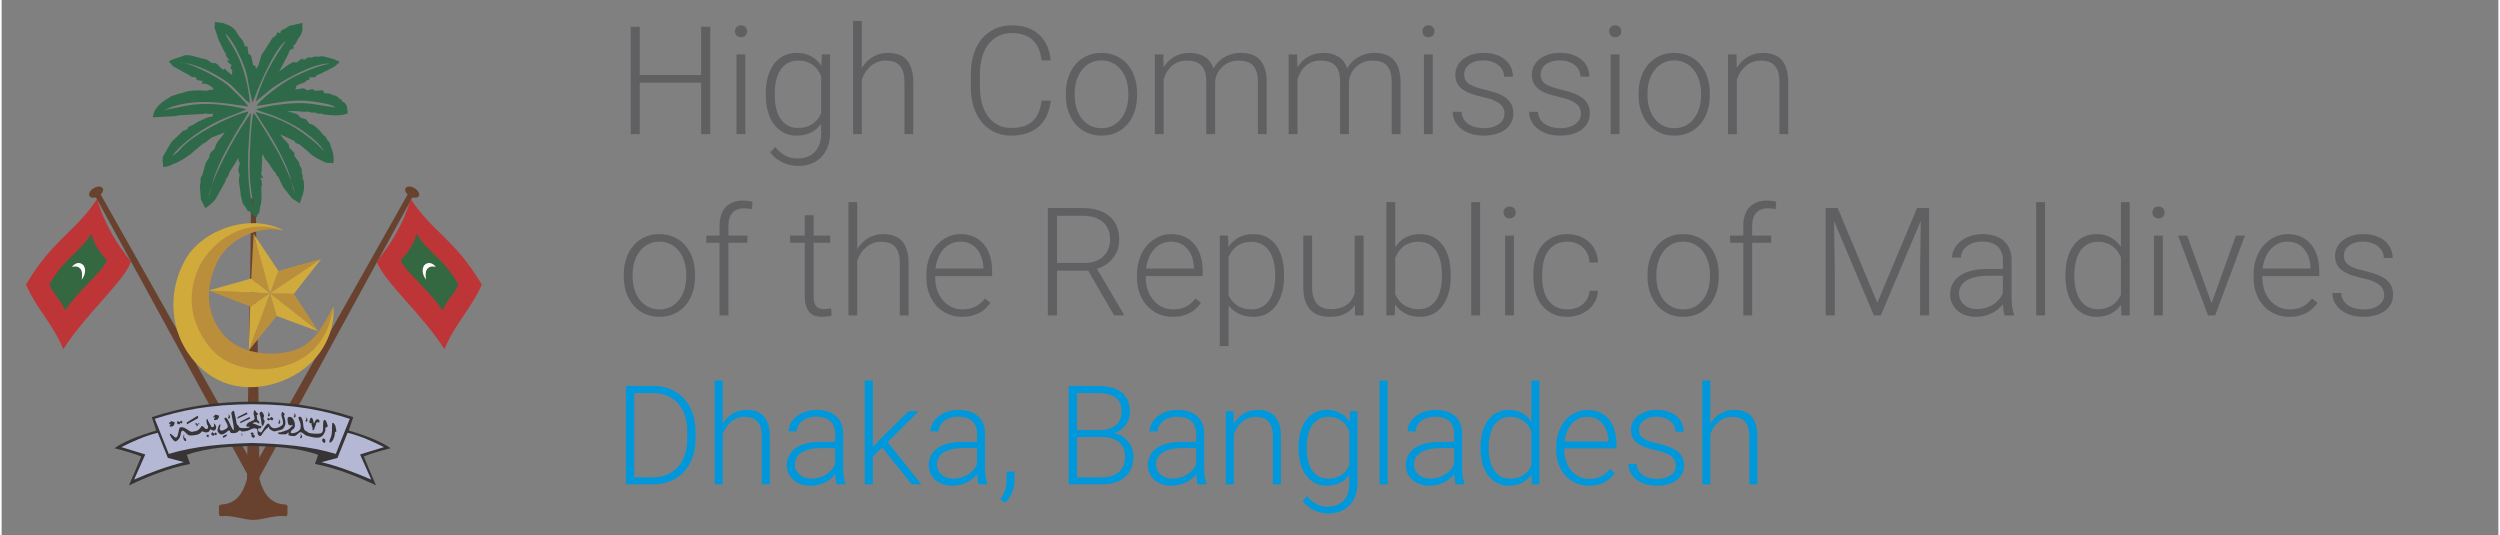 <?xml version="1.0" encoding="UTF-8"?>
<!DOCTYPE svg PUBLIC "-//W3C//DTD SVG 1.1//EN" "http://www.w3.org/Graphics/SVG/1.1/DTD/svg11.dtd">
<!-- Creator: CorelDRAW 2021 (64-Bit) -->
<svg xmlns="http://www.w3.org/2000/svg" xml:space="preserve" width="500px" height="107px" version="1.1" style="shape-rendering:geometricPrecision; text-rendering:geometricPrecision; image-rendering:optimizeQuality; fill-rule:evenodd; clip-rule:evenodd"
viewBox="0 0 500 107.14"
 xmlns:xlink="http://www.w3.org/1999/xlink"
 xmlns:xodm="http://www.corel.com/coreldraw/odm/2003">
 <rect x="0" y="0" width="500" height="107.14" fill="#808080" stroke="none"/>
 <defs>
  <style type="text/css">
   <![CDATA[
    .fil5 {fill:#FEFEFE}
    .fil7 {fill:#373435}
    .fil3 {fill:#BE3538}
    .fil2 {fill:#D0AB3B}
    .fil1 {fill:#BB8E3C}
    .fil6 {fill:#B4B8D5}
    .fil0 {fill:#69422F}
    .fil4 {fill:#336840}
    .fil8 {fill:#2E6949}
    .fil9 {fill:#606062;fill-rule:nonzero}
    .fil10 {fill:#0098DA;fill-rule:nonzero}
   ]]>
  </style>
 </defs>
 <g id="Layer_x0020_1">
  <g id="_2699580981584">
   <polygon class="fil0" points="81.51,38.58 50.3,93.94 50.39,97.81 82.58,38.94 "/>
   <ellipse class="fil0" transform="matrix(0.212 0.126 -0.126 0.212 82.219 38.478)" rx="6.26" ry="3.76"/>
   <polygon class="fil0" points="19.63,38.58 50.84,93.94 50.75,97.81 18.56,38.94 "/>
   <ellipse class="fil0" transform="matrix(-0.212 0.126 0.126 0.212 18.919 38.478)" rx="6.26" ry="3.76"/>
   <path class="fil0" d="M50.39 39.73l-0.45 0c-0.13,18.75 -0.65,37.49 -0.81,56.23 -0.8,2.98 -2.28,4.9 -4.98,5.06 -0.45,0 -0.67,0.2 -0.63,0.6 0,0.36 0,0.72 0,1.08 -0.02,0.51 0.14,0.73 0.54,0.67 2.17,-0.23 4.16,0.69 6.33,0.76 2.17,-0.07 4.16,-0.99 6.33,-0.76 0.4,0.06 0.56,-0.16 0.53,-0.67 0,-0.36 0,-0.72 0,-1.08 0.05,-0.4 -0.17,-0.6 -0.62,-0.6 -2.71,-0.16 -4.18,-2.08 -4.99,-5.06 -0.16,-18.74 -0.6,-37.48 -0.74,-56.23l-0.51 0z"/>
   <polygon class="fil1" points="49.48,70.2 53.75,58.74 55.09,63.29 "/>
   <polygon class="fil1" points="63.45,66.38 53.73,58.73 58.52,58.83 "/>
   <polygon class="fil1" points="64,51.86 53.73,58.77 55.38,54.27 "/>
   <polygon class="fil1" points="50.46,46.84 53.75,58.74 49.99,55.79 "/>
   <polygon class="fil1" points="41.51,58.19 53.77,58.73 49.78,61.37 "/>
   <polygon class="fil2" points="49.48,70.31 53.75,58.74 49.78,61.37 "/>
   <polygon class="fil2" points="63.46,66.38 53.75,58.74 55.09,63.29 "/>
   <polygon class="fil2" points="64,51.85 53.75,58.74 58.52,58.83 "/>
   <polygon class="fil2" points="50.46,46.83 53.75,58.74 55.42,54.26 "/>
   <polygon class="fil2" points="41.4,58.19 53.75,58.74 49.99,55.78 "/>
   <path class="fil1" d="M56.43 46.16c-5.51,-3.02 -14.56,1.48 -16.42,6.36 -2.83,4.91 -3.42,12.61 1.72,17.58 5.15,4.97 11.74,5.61 16.77,2.85 5.03,-2.76 8.12,-7.38 7.91,-11.58 -2.09,4.12 -4,7.69 -8.16,8.88 -4.15,1.19 -10.71,0.76 -14.08,-3.51 -3.36,-4.27 -3.27,-9.04 -1.24,-13.79 2.02,-4.74 8.08,-7.92 13.5,-6.79z"/>
   <path class="fil2" d="M56.47 46.17c-6.53,-3.57 -16.18,-0.29 -19.64,5.75 -3.47,6.04 -3.59,14.41 1.94,20.63 5.65,6.34 13.76,5.95 19.73,2.66 5.97,-3.29 8.37,-9.33 7.92,-13.87 -0.6,5.01 -3.15,9.3 -8.1,11.38 -4.94,2.08 -12.66,1.94 -16.86,-3.45 -4.21,-5.39 -4.39,-11.5 -1.28,-17.01 3.45,-5.32 9.64,-8.48 16.29,-6.09z"/>
   <path class="fil3" d="M19.12 39.84c1.5,5.32 4.38,9.55 6.77,12.53 -1.23,3.84 -8.9,10.31 -13.55,17.58 -1.97,-4.99 -5.35,-8.08 -7.47,-12.98 5.59,-9.28 9.75,-10.33 14.25,-17.13z"/>
   <path class="fil4" d="M17.95 46.84c0.78,2.77 1.89,3.76 3.14,5.3 -0.64,2 -5.97,6.26 -8.39,10.04 -1.02,-2.59 -2.02,-2.65 -3.13,-5.2 2.77,-5.09 6.04,-6.41 8.38,-10.14z"/>
   <path class="fil5" d="M14.07 53.4c0.59,-0.62 1.5,-1.18 2.37,-0.22 0.59,1.05 0.12,2.1 -0.4,2.84 0.07,-0.54 0.18,-1.52 -0.2,-2.12 -0.67,-0.7 -0.89,-0.5 -1.77,-0.5z"/>
   <path class="fil3" d="M81.91 39.84c-1.5,5.32 -4.38,9.55 -6.78,12.53 1.23,3.84 8.91,10.31 13.56,17.58 1.97,-4.99 5.34,-8.08 7.47,-12.98 -5.59,-9.28 -9.75,-10.33 -14.25,-17.13z"/>
   <path class="fil4" d="M83.08 46.84c-0.78,2.77 -1.89,3.76 -3.14,5.3 0.64,2 5.97,6.26 8.39,10.04 1.02,-2.59 2.02,-2.65 3.13,-5.2 -2.77,-5.09 -6.04,-6.41 -8.38,-10.14z"/>
   <path class="fil5" d="M86.96 53.4c-0.59,-0.62 -1.5,-1.18 -2.38,-0.22 -0.58,1.05 -0.11,2.1 0.41,2.84 -0.07,-0.54 -0.18,-1.52 0.2,-2.12 0.67,-0.7 0.89,-0.5 1.77,-0.5z"/>
   <path class="fil6" d="M30.37 83.74l0.8 2.62c-2.68,0.76 -5.3,1.72 -7.87,3.26l5.01 1.55 -2.22 5.32c4.54,-1.99 8.37,-3.33 11.25,-3.71l-0.8 -1.79 1.99 -0.85 6.8 -0.81 5.95 -0.33 7.13 0.45 7.59 1.79 -2.17 1.07 -0.29 0.33 1.43 0.52 5.08 1.43 4.47 2.19 -0.76 -1.9 -1.54 -3.64 4.92 -1.68 -3.54 -1.81 -4.4 -1.28 0.85 -2.68 -6.04 -1.84 -10.63 -1.29 -10.96 0.51c-3.04,0.2 -6.08,0.65 -9.08,1.65l-2.97 0.92z"/>
   <path class="fil7" d="M50.24 89.31c-4.27,0.11 -8.79,0.25 -13.15,1.77 0.22,0.6 0.42,1.21 0.65,1.83 -4.3,0.85 -8.32,2.44 -12.24,4.3 0.85,-1.88 1.66,-3.94 2.46,-5.8 -1.47,-0.6 -3.4,-1.14 -5.36,-1.65 1.67,-1.21 4.47,-2.39 8.36,-3.54l-0.89 -2.68c6.68,-2.21 13.39,-3.11 20.17,-3.11 6.78,0 13.49,0.9 20.18,3.11l-0.9 2.68c3.89,1.15 6.69,2.33 8.37,3.54 -1.97,0.51 -3.89,1.05 -5.37,1.65 0.8,1.86 1.61,3.92 2.46,5.8 -3.91,-1.86 -7.94,-3.45 -12.23,-4.3 0.22,-0.62 0.42,-1.23 0.64,-1.83 -4.36,-1.52 -8.88,-1.66 -13.15,-1.77zm19.04 -2.64c-0.68,1.68 -1.35,3.36 -2.02,5.03 -1.05,0.27 -2.12,0.56 -3.2,0.85 3.52,0.88 6.76,2.11 9.96,3.49 -0.76,-1.67 -1.5,-3.35 -2.24,-5.03 1.59,-0.49 3.18,-0.98 4.79,-1.47 -2.24,-1.12 -4.61,-2.22 -7.29,-2.87zm-38.01 0c0.67,1.68 1.35,3.36 2.02,5.03 1.05,0.27 2.12,0.56 3.2,0.85 -3.52,0.88 -6.76,2.11 -9.96,3.49 0.76,-1.67 1.5,-3.35 2.24,-5.03 -1.59,-0.49 -3.18,-0.98 -4.79,-1.47 2.24,-1.12 4.61,-2.22 7.29,-2.87zm18.93 2.04c-5.71,0.18 -11.37,0.58 -16.73,2.19 -0.92,-2.35 -1.86,-4.7 -2.8,-7.02 5.1,-1.66 10.96,-2.91 19.53,-2.93 8.56,0.02 14.42,1.27 19.52,2.93 -0.94,2.32 -1.88,4.67 -2.79,7.02 -5.37,-1.61 -11.03,-2.01 -16.73,-2.19z"/>
   <path class="fil7" d="M66.84 85.27c0,0 -0.67,-1.34 -0.67,-0.07 0,1.28 -0.02,1.97 -0.34,2.6 -0.31,0.62 -0.24,1.21 0.32,0.58 0.56,-0.63 0.6,-1.66 0.6,-1.66 0,0 -0.09,-0.35 0.18,-0.22 0.27,0.14 -0.09,-1.03 -0.09,-1.23zm-2.37 2.44c0,0 -0.49,0.33 -0.16,0.76 0.34,0.42 0.5,0.18 0.52,-0.09 0.02,-0.27 0,-0.38 -0.16,-0.45 -0.16,-0.06 -0.27,-0.11 -0.2,-0.22zm0.49 -3.4c0,0 -0.47,-0.69 -0.56,0.31 -0.09,1.01 0.11,1.72 -0.31,2.06 -0.43,0.34 -2.71,0.13 -2.8,-0.13 -0.09,-0.27 -0.8,0.02 -0.89,-1.44 -0.09,-1.45 -0.45,-1.47 -0.49,-1.61 -0.05,-0.13 -0.65,-0.13 -0.41,0.43 0.25,0.56 0.52,1.14 0.34,1.88 -0.18,0.74 -1.99,1.27 -1.95,0.74 0.05,-0.54 0.9,-0.54 0.85,-1.44 -0.04,-0.89 -0.51,-1.43 -0.64,-1.52 -0.14,-0.09 -0.85,-0.29 -0.85,0.29 0,0.59 0.11,1.35 0.53,1.3 0.43,-0.04 0.74,-0.11 0.45,0.09 -0.29,0.2 -0.54,0.69 -1.03,0.85 -0.49,0.16 -1.21,0.47 -1.68,0.49 -0.47,0.03 0.05,0.34 0.07,0.34 0.02,0 1.3,0.11 1.5,-0.05 0.2,-0.15 0.31,-0.44 0.38,-0.2 0.07,0.25 -0.16,0.41 0.02,0.47 0.18,0.07 0.94,0.25 1.3,0.11 0.36,-0.13 0.76,-0.73 1.09,-0.73 0.34,0 0.88,0.62 1.17,0.69 0.29,0.07 1.79,0.58 2.61,0.36 0.83,-0.23 1.12,-1.17 1.17,-1.39 0.04,-0.22 -0.07,-0.67 0.13,-0.63 0.2,0.05 0.38,-0.13 0.32,-0.42 -0.07,-0.29 -0.32,-0.85 -0.32,-0.85zm-3.11 -0.58c0,0 -0.49,1.05 0,1.03 0.5,-0.03 0.09,-0.05 0.25,0.4 0.16,0.45 0.2,0.63 0.16,0.85 -0.05,0.22 0.22,0.25 0.31,-0.02 0.09,-0.27 0.38,-0.94 0.4,-1.14 0.02,-0.21 0.29,-0.45 0.31,-0.29 0.03,0.15 0.5,0.06 0.36,-0.3 -0.13,-0.35 -0.51,-0.44 -0.78,-0.06 -0.27,0.38 -0.29,0.89 -0.36,0.53 -0.07,-0.35 -0.2,-1.36 -0.65,-1zm-22.97 1c0,0 -0.2,0.27 0,0.27 0.2,0 0.05,-0.02 0.11,0.09 0.07,0.14 0.07,0.18 0.07,0.25 -0.02,0.07 0.09,0.07 0.11,0 0.05,-0.07 0.18,-0.27 0.18,-0.32 0,-0.04 0.11,-0.13 0.14,-0.08 0,0.04 0.2,0.02 0.13,-0.07 -0.05,-0.11 -0.2,-0.14 -0.31,-0.02 -0.12,0.11 -0.14,0.24 -0.16,0.15 -0.02,-0.11 -0.09,-0.38 -0.27,-0.27zm21.99 -1.18c0,0 0.45,0.22 0.38,0.62 -0.07,0.41 -0.38,0.3 -0.36,0.18 0.02,-0.11 -0.04,-0.29 0.11,-0.31 0.16,-0.02 -0.13,-0.49 -0.13,-0.49zm-1.1 3.31c0,0 0.45,0.22 0.38,0.63 -0.06,0.4 -0.38,0.29 -0.35,0.17 0.02,-0.11 -0.05,-0.29 0.11,-0.31 0.15,-0.02 -0.14,-0.49 -0.14,-0.49zm-1.27 -4.16c0,0 0.45,0.22 0.38,0.62 -0.07,0.41 -0.38,0.3 -0.36,0.18 0.02,-0.11 -0.04,-0.29 0.11,-0.31 0.16,-0.02 -0.13,-0.49 -0.13,-0.49zm-3.09 1.25c0,0 0.45,0.22 0.38,0.63 -0.07,0.4 -0.38,0.29 -0.36,0.18 0.03,-0.12 -0.04,-0.29 0.12,-0.32 0.15,-0.02 -0.14,-0.49 -0.14,-0.49zm-2.1 -1.47c0,0 0.45,0.22 0.38,0.62 -0.07,0.4 -0.38,0.29 -0.36,0.18 0.02,-0.11 -0.04,-0.29 0.11,-0.31 0.16,-0.03 -0.13,-0.49 -0.13,-0.49zm-16.75 4.47c0,0 -0.36,0.49 -0.09,1.07 0.29,0.54 0.56,0.25 0.49,0.09 -0.07,-0.15 -0.11,-0.42 -0.29,-0.4 -0.18,0.04 -0.11,-0.76 -0.11,-0.76zm11.45 -0.23c0,0 0.24,0.12 0.2,0.34 -0.02,0.22 -0.2,0.16 -0.18,0.11 0,-0.06 -0.02,-0.15 0.04,-0.18 0.09,-0.02 -0.06,-0.27 -0.06,-0.27zm-2.66 -3.8c0,0 0.44,0.23 0.38,0.63 -0.07,0.4 -0.38,0.29 -0.36,0.18 0.02,-0.11 -0.05,-0.29 0.11,-0.32 0.16,-0.02 -0.13,-0.49 -0.13,-0.49zm10.93 -0.47c0,0 -0.4,0.25 -0.2,0.92 0.2,0.67 0.38,1.27 0.2,1.63 -0.18,0.36 -1.45,1.03 -2.1,0.65 -0.65,-0.38 -0.49,-1.25 -1.16,-0.56 -0.67,0.7 -0.92,1.77 -1.25,1.48 -0.34,-0.29 -0.39,-0.05 -0.39,-0.56 0,-0.52 0.27,-0.09 0.43,-0.22 0.16,-0.14 0.36,-0.47 0.07,-0.47 -0.29,0 -0.7,-0.18 -0.94,-0.32 -0.25,-0.13 -1.12,-0.2 -0.38,-0.4 0.74,-0.2 0.71,0.16 0.89,0.18 0.18,0.02 0.23,-0.05 0.14,-0.29 -0.09,-0.25 -0.47,-0.29 -0.45,-0.74 0.02,-0.45 -0.09,-0.4 -0.09,-0.54 0,-0.13 -0.04,0.07 0.2,-0.15 0.25,-0.23 -0.11,-0.32 -0.22,-0.47 -0.11,-0.16 -0.43,-0.61 -0.45,-0.41 -0.02,0.21 -0.22,0.43 -0.09,0.85 0.13,0.43 0.22,0.74 0.11,0.97 -0.11,0.22 -1.14,0.53 -1.34,0.76 -0.2,0.22 -0.4,0.62 -0.16,0.67 0.25,0.04 0.18,0 0.52,0.04 0.33,0.05 -0.29,0.25 -0.65,0.25 -0.36,0 -1.34,0.13 -1.48,-0.31 -0.13,-0.45 -0.38,0 -0.51,-1.03 -0.14,-1.03 -0.22,-0.92 -0.36,-1.77 -0.13,-0.85 -0.6,0.09 -0.63,0.04 -0.02,-0.04 0.3,1.73 0.36,2.02 0.07,0.29 0.29,1.81 0,1.43 -0.29,-0.38 -0.76,-1.46 -0.85,-1.66 -0.09,-0.2 -0.42,-0.73 -0.49,-0.76 -0.07,-0.02 -0.58,-0.13 -0.33,0.36 0.24,0.49 0.91,1.39 0.44,1.72 -0.47,0.34 -0.91,0.5 -1.09,0.47 -0.18,-0.02 -0.47,-0.2 -0.36,-0.51 0.11,-0.31 0.29,-0.96 0,-0.7 -0.29,0.27 -0.52,1.17 -0.4,1.39 0.11,0.23 0.47,0.78 1.14,0.52 0.67,-0.27 1,-0.85 1.18,-0.74 0.18,0.11 0.07,0.42 0.4,0.51 0.34,0.09 1.06,0.09 1.39,-0.31 0.34,-0.4 0.58,-0.05 0.63,0 0.04,0.04 0.96,0.09 1.81,-0.36 0.85,-0.45 1.12,-0.16 1.23,-0.16 0.11,0 0.22,0.25 0.2,0.77 -0.02,0.51 0.45,0.76 0.63,0.67 0.18,-0.09 0.4,-0.76 1.23,-1.5 0.83,-0.74 0.38,-0.25 0.44,-0.05 0.07,0.2 0.83,0.67 1.12,0.63 0.29,-0.05 1.7,-0.36 1.7,-0.54 0,-0.18 0.61,-0.44 0.43,-1.56 -0.18,-1.12 -0.36,-0.94 -0.32,-1.05 0.05,-0.12 0.56,0.02 -0.2,-0.79zm-4.2 -0.02c0,0 -0.63,0.16 -0.38,0.63 0.24,0.47 0.33,1.81 0.33,1.7 0,-0.12 0.09,1.16 0.47,0.2 0.38,-0.96 0,-0.7 -0.06,-1.12 -0.07,-0.43 0.22,-0.25 0.09,-0.69 -0.14,-0.45 -0.45,-0.72 -0.45,-0.72zm1.52 1.41l-0.22 -0.2 -0.23 0.33 0.32 0.27 0.26 -0.24 0.47 0.2 0.25 -0.36 -0.4 -0.34 -0.45 0.34zm-4.54 -1.23l-1.75 0.89 -0.13 0.36 2.08 -0.96 -0.2 -0.29zm0.54 0.92l-1.75 0.89 -0.13 0.36 2.08 -0.96 -0.2 -0.29zm-6.74 -0.52l0.7 0.25c0,0 -0.12,0.74 -0.43,0.78 -0.31,0.05 -0.78,0.25 -0.54,-0.18 0.25,-0.42 0.05,-0.42 -0.02,-0.27 -0.06,0.16 -0.27,-0.09 -0.11,-0.24 0.16,-0.16 0.4,-0.34 0.4,-0.34zm-8.88 1.32l0.7 0.25c0,0 -0.11,0.74 -0.43,0.78 -0.31,0.05 -0.78,0.25 -0.53,-0.18 0.24,-0.42 0.04,-0.42 -0.03,-0.27 -0.06,0.16 -0.27,-0.09 -0.11,-0.24 0.16,-0.16 0.4,-0.34 0.4,-0.34zm16.31 2.26c0,0 -0.67,0.07 -0.36,0.31 0.31,0.25 0.02,0.25 0.07,0.41 0.04,0.15 0.49,0.56 0.62,0.26 0.14,-0.29 0.14,-0.4 -0.02,-0.4 -0.15,0 -0.22,-0.11 -0.15,-0.24 0.06,-0.14 -0.16,-0.34 -0.16,-0.34zm-5.28 0.45c0,0 -0.63,0.15 -0.69,0.36 -0.07,0.2 0,0.35 0.36,0.15 0.35,-0.2 0.67,-0.53 0.33,-0.51zm-2.59 -0.29l-0.21 -0.23 -0.29 0.43 0.45 0.36 0.29 -0.32 0.27 0.23 0.18 -0.32 -0.2 -0.31 -0.36 0.25 -0.13 -0.09zm-6.89 -2.28l-0.25 -0.18 -0.2 0.47 0.51 0.26 0.23 -0.35 0.29 0.15 0.11 -0.33 -0.25 -0.27 -0.31 0.31 -0.13 -0.06zm6.93 0.31c0,0 0.16,0.36 0.07,0.58 -0.09,0.22 -0.54,0.29 -0.58,0.02 -0.05,-0.27 -0.63,-0.96 -0.67,-1.32 -0.05,-0.35 -0.27,-0.04 -0.27,0.2 0,0.25 0.09,0.7 0.22,0.88 0.13,0.18 0.2,0.56 0.02,0.67 -0.18,0.11 -0.33,0.2 -0.47,0.04 -0.13,-0.15 -0.67,-0.78 -0.8,-0.44 -0.14,0.33 -0.7,0.89 -1.14,0.93 -0.45,0.05 -0.74,0.34 -1.34,-0.11 -0.61,-0.44 -1.75,-1.12 -1.95,-0.31 -0.2,0.8 -0.29,2.19 -0.96,1.57 -0.67,-0.63 -1.12,-0.9 -0.83,-0.27 0.29,0.62 0.89,1.32 1.16,1.16 0.27,-0.16 0.74,-0.49 0.87,-1.14 0.14,-0.65 0.21,-1.41 0.9,-0.74 0.69,0.67 0.72,0.81 1.83,0.67 1.12,-0.13 1.26,-0.42 1.44,-0.62 0.17,-0.21 0.11,-0.23 0.6,-0.03 0.49,0.2 1.03,0 1.1,-0.31 0.06,-0.31 0.38,-0.27 0.38,-0.13 0,0.13 0.64,0.26 0.82,-0.09 0.18,-0.36 0.14,-0.94 -0.4,-1.21zm-3.42 -1.39l-1.99 1.23 0.06 0.36 2.22 -1.23 0.02 -0.45 -0.31 0.09zm2.15 3.65l-0.21 0.31 0.41 0.25 0.13 -0.45 -0.33 -0.11z"/>
   <path class="fil8" d="M52.02 38.31l0 0zm-4.31 -5.81l0 0zm8.06 -5.62l0 0zm-13.3 -8.99l0 0zm3.74 -2.81l0 0zm9.37 -0.75l0 0zm-11.24 -0.37l0 0zm16.11 -1.88l0 0zm-10.73 8.52c-0.24,-2.68 -0.82,-5.28 -1.71,-7.7 -1.18,-3.23 -2.54,-4.65 -3.22,-6.16 0.49,0.31 0.92,0.97 1.23,1.42 0.34,0.51 0.63,0.96 0.92,1.52 2.93,5.67 1.94,5.98 3.33,10.86 1.15,-3.12 4.24,-10.62 6.67,-12.39 -2.59,3.8 -4.74,7.42 -6.06,12.19l3.21 -2.63c2.51,-1.83 8.95,-5.32 11.61,-4.95 -2.23,0.3 -6.58,2.23 -8.38,3.31 -1.31,0.79 -5.52,3.79 -6.26,5.14 4.5,-0.62 7.53,-1.58 12.38,-0.72 0.98,0.17 2.76,0.42 3.43,1.04 -3.07,-0.38 -4.94,-1.02 -8.3,-0.86 -2.36,0.11 -5.41,0.54 -7.67,1.23 1.27,0.56 2.71,0.91 4.05,1.48 2.55,1.08 4.94,2.3 7,4.06 1.5,1.28 1.42,1.14 2.65,2.81 -0.56,-0.39 -0.89,-0.92 -1.44,-1.39 -3.89,-3.32 -6.86,-5.05 -12.34,-6.46 1.05,1.95 2.72,4.02 4.67,7.77 3.06,5.85 2.21,6.08 3.23,8.56 -0.26,-1.89 -2.56,-6.84 -3.58,-8.6 -0.85,-1.47 -3.57,-6.1 -4.69,-7.51 -0.49,1.09 -0.79,8.41 -0.79,10.07 -0.02,5.41 0.58,6.01 0.87,9.77l-0.15 -0.94c-0.81,-2.6 -1,-5.95 -1.03,-8.64 -0.03,-3.56 0.37,-6.85 0.57,-10.32 -0.77,1.25 -1.73,2.6 -2.56,3.97 -1.97,3.27 -5.36,9.58 -5.99,13.13 0.15,-0.29 0.98,-3.72 1.4,-4.79 1.29,-3.32 2.54,-5.48 4.27,-8.47 0.72,-1.26 1.84,-2.78 2.43,-4.1 -4.06,0.98 -11.21,4.71 -13.63,7.51 -0.47,0.54 -1.07,1.13 -1.7,1.42 1.51,-2.02 4.17,-4.09 6.7,-5.6 3.96,-2.36 5.57,-2.44 8.17,-3.76 -2.65,-0.62 -5.55,-1.09 -8.42,-1.05 -3.3,0.05 -5.1,0.74 -8.1,1.24l1.8 -0.74c5.4,-1.62 9.86,-0.69 15.08,-0.01 -0.34,-0.73 -3.45,-3.71 -4.26,-4.38 -1.89,-1.58 -8.33,-4.88 -9.43,-4.32 2.73,-0.36 9.28,3.12 11.11,5.26l2.03 2.08c0.16,0.17 0.21,0.23 0.43,0.39 0.4,0.29 -0.23,-0.05 0.47,0.26zm-3.51 -5.52c-0.36,-0.24 -1.27,-0.97 -1.5,-1.31l-0.37 0.19c-0.97,-0.65 -0.99,-1.31 -1.78,-1.33 -0.66,-0.02 0.4,0.05 -0.17,0.02 -0.76,-0.04 -0.59,-0.62 -1.9,-0.86 -1.45,-0.27 -3.19,-1.13 -4.22,-0.57 -0.48,0.26 -1.4,0.37 -2.42,0.86 -0.12,0.06 0.07,0.03 -0.38,0.19l0.76 0.93c0.03,0.03 0.08,0.06 0.11,0.08l3.34 1.84c0.3,0.18 0.11,0.34 1.23,0.34 0.01,0.02 0.01,0.05 0.01,0.09 0.03,0.43 0.33,0.57 1.3,0.65 0.12,0.36 0.11,-0.26 -0.19,0.57 0.17,0 0.61,-0.02 0.75,0 0.49,0.07 1.52,0.66 1.69,1.12l-1.13 0.19c-0.04,0.01 -0.08,0.04 -0.12,0.04 -0.03,0.01 -0.08,0.03 -0.12,0.04 -0.71,0.12 0.09,0.01 -0.55,-0.02 -1.3,-0.07 -3.02,-0.08 -4.11,0.38 -0.02,0.01 -0.07,0.04 -0.1,0.05 -0.25,0.08 -0.18,0.03 -0.4,0.09 -0.3,0.07 -0.19,0.03 -0.45,0.11l-1.43 0.46c-0.45,0.22 0.03,0 -0.34,0.22 -1.57,0.9 -3.26,2.04 -3.43,4.06l4.39 -0.26c0.96,-0.06 0.01,0.01 0.8,-0.16l4.42 -0.25c0.61,0.06 0.01,-0.03 0.82,-0.1 0.45,-0.04 0.77,0.21 1.56,0.02l0 0.56c-0.51,0.05 -0.59,0.09 -1.1,0.22l-1.93 0.87c-0.03,0.03 -0.08,0.06 -0.11,0.08 -0.89,0.67 -1.46,0.72 -1.68,0.92 -0.32,0.29 -0.02,0.37 -0.55,0.61 -0.52,0.24 -0.55,0.05 -0.93,0.53l-1.98 1.88 -1.61 2.79c-0.13,0.3 -0.09,0.15 -0.13,0.42 -0.1,0.63 0.09,0.97 0.09,1.8 1.48,-0.12 1.81,-0.6 2.98,-0.99l1.18 -0.66c0.84,-0.52 0.76,-0.68 1.17,-0.78l2.62 -2.25c0.36,-0.21 0.27,0.08 1.07,-0.72l0.67 -0.47c0.04,-0.02 0.09,-0.05 0.13,-0.07l2.54 -0.99c-0.39,0.59 -0.88,1.13 -1.31,1.68 -0.69,0.87 -0.45,1.2 -0.88,1.74 -0.24,0.3 -0.52,0.41 -0.73,0.77 -0.32,0.56 -0.04,0.21 -0.18,0.68 -0.19,0.66 -0.51,0.41 -1,2.14l-0.32 1.22c0,0.03 -0.01,0.09 -0.02,0.12l-0.31 0.59c-0.07,0.14 -0.1,-0.02 -0.14,0.43l0.03 0.27c0,0.02 0.01,0.07 0.01,0.09 -0.01,0.62 -0.11,0.38 -0.16,1.07l0.2 2.65 0.88 1.72c0.89,-0.6 1.29,-0.87 2.02,-1.75l1.95 -3.47c0.16,-0.36 0.12,-0.49 0.26,-0.75 0.42,-0.73 -0.12,0.58 0.36,-0.49 0.2,-0.44 0.06,-0.34 0.31,-0.81 0.42,-0.81 1.43,-1.98 1.66,-2.84l0.12 0.52c0.14,0.47 -0.39,0.2 0.25,0.41 -0.06,0.74 -0.4,1.25 -0.28,1.81 0.01,0.04 0.03,0.09 0.04,0.13l0.1 0.25c0.17,0.61 0.04,0.47 -0.02,1.02 -0.11,1.14 0.35,2.35 0.35,3.72 0.02,0.02 0.07,0 0.08,0.03l0.3 1.26c0.23,0.42 0.72,0.69 0.93,1.47 0.57,0.14 0.52,0.22 1.19,0.84l0.3 0.34 0.37 0.2c0.15,-1.28 0.44,0.19 0.69,-2.11l0.06 -0.22c0.31,-0.99 0.22,-2.14 0.2,-2.93l-0.02 -1.19c0.01,-0.01 0.28,0.53 0.11,-0.56 -0.07,-0.47 -0.14,-0.58 -0.28,-0.87 0.3,-0.15 -0.34,-0.2 0.56,0 -0.52,-1 -0.45,-0.85 -0.31,-1.46l0.13 -3.41c0.34,0.39 0.33,0.73 0.57,1.05l0.14 0.14c0.72,0.74 1.31,1.98 1.64,2.28 0.59,0.53 0.23,0.5 0.63,0.98 0.46,0.57 -0.13,-0.7 0.7,1.22l0.59 1.11c0.02,0.03 0.06,0.07 0.08,0.1l1.5 1.88c0.2,0.2 -0.01,0.06 0.39,0.33 0.68,0.48 -0.6,-0.35 0.27,0.16l0.98 0.67c0.28,-1.05 1.09,-2.24 0.83,-4.31 -0.05,-0.43 -0.23,-0.52 -0.26,-0.77 0,-0.02 0,-0.07 0,-0.09 0,-0.02 0.01,-0.07 0.01,-0.09 0.03,-1.07 -0.22,-0.28 -0.18,-1.12 0,-0.02 0.01,-0.08 0.02,-0.1 0.03,-0.81 -0.2,-0.42 -0.48,-1.36 -0.24,-0.82 0.1,-0.11 -0.75,-1.29 -0.68,-0.94 0.32,-0.57 -0.84,-1.59 -1.03,-0.89 0.07,-0.47 -0.91,-1.5 -0.46,-0.48 -1.04,-1.14 -1.37,-1.64l2.67 1.24c0.69,0.4 -0.1,0.3 0.96,0.72 0.28,0.1 0.11,-0.04 0.4,0.2l1.53 1.27c1.05,1.03 0.7,0.64 1.79,1.36l1.65 0.83c0.85,0.27 0.77,0 1.67,0.19 0.09,-1.06 0.07,-1.76 -0.32,-2.85 -0.04,-0.12 -0.21,-0.55 -0.21,-0.55l-0.13 -0.47c-0.21,-0.71 -0.37,-0.41 -0.68,-1 -0.02,-0.03 -0.05,-0.15 -0.07,-0.19l-0.1 -0.19c-0.34,-0.45 -0.34,-0.04 -0.88,-0.89l-0.57 -0.63c-1.92,-1.85 -1.45,-0.43 -2.21,-1.64 -0.36,-0.57 -0.66,-0.43 -1.27,-0.7 -1.24,-0.54 0.31,0.2 -0.59,-0.55 -0.35,-0.29 -1.52,-0.63 -2.15,-0.64 0.59,-0.37 3.26,0.02 3.38,0.01l0.3 -0.05c0.62,-0.07 0.59,0.16 1.38,0.22 0.22,-0.12 -0.06,-0.18 0.83,0.11 0.69,0.22 0.51,0.03 0.86,0.07 0.86,0.07 -0.16,0.17 0.84,0.21 0.02,0 0.07,-0.01 0.09,-0.01l0.63 0.07c0.9,0.12 2.34,0.13 3.23,-0.15 0.07,-0.03 0.41,-0.14 0.49,-0.17l-0.12 -1.35c-0.62,-1.41 -0.99,-0.71 -1.06,-1.28 -0.06,-0.43 0.02,0.18 -0.81,-0.63 -0.57,-0.55 -0.94,-0.17 -1.35,-0.65l-1.38 -0.15c-0.01,-0.02 -0.03,-0.09 -0.03,-0.07l-0.16 -0.49c-0.65,0 -1.42,0.16 -1.67,0.07 -0.71,-0.25 0.69,-0.15 -0.59,-0.27l-0.92 0.2c-0.88,-0.29 -0.04,-0.09 -0.3,-0.23 -0.67,-0.36 -1.12,0.04 -2.14,0.04 0.52,-0.77 -0.09,-0.49 0.6,-0.9 0.04,-0.02 0.19,-0.09 0.25,-0.11l0.84 -0.31c0.49,-0.21 0.14,-0.04 0.33,-0.17l0.2 -0.2c0.02,-0.02 0.06,-0.05 0.08,-0.07 0.45,-0.28 0.41,-0.01 0.67,-0.35 0.21,-0.26 -1.38,-0.32 1.15,-0.32 0.16,-0.44 0.03,-0.26 0.59,-0.54 0.04,-0.02 0.1,-0.03 0.14,-0.05l0.26 -0.11c0.04,-0.02 0.09,-0.05 0.12,-0.07 0.83,-0.45 2.3,-1.06 2.92,-1.57 0.72,-0.6 -0.08,-0.21 0.66,-0.47l0 -0.38c-0.68,-0.16 -0.39,-0.28 -1.94,-0.69 -2.51,-0.66 -0.98,-0.13 -2.56,-0.25 -0.02,0 -0.07,-0.02 -0.09,-0.02 -0.78,-0.03 -0.42,0.23 -1.22,0.21 -0.36,-0.01 0.39,-0.22 -0.38,0.01 -0.34,0.1 -0.65,0.37 -0.93,0.55l0 -0.37c-1.01,0.23 -0.72,0.49 -1.31,0.73 -1.07,0.44 0.43,-0.58 -1.12,0.18 -0.93,0.47 -1.59,1.14 -2.44,1.71l1.9 -3.65c0.12,-0.23 -0.09,-0.72 1.1,-1.03 -0.29,-0.78 -0.44,-0.06 0.31,-0.95 0.2,-0.24 0.04,-0.05 0.16,-0.29 0.01,-0.02 0.02,-0.08 0.03,-0.1 0.5,-1.06 0.76,-0.86 1.07,-1.96 0.18,-0.61 0.06,-0.31 0.06,-0.84l0.05 -0.92 -2.39 0.51c-0.9,0.29 -0.88,0.63 -1.44,0.79 -0.01,0 -0.06,0 -0.08,0.01 -0.01,0.01 -0.06,0.02 -0.08,0.03 -0.89,0.56 0.07,0.95 -1.07,0.53 -0.32,1.21 -0.78,0.61 -1.23,1.58l-1.5 2.35c-0.81,0.83 -0.69,2.73 -1.57,3.38 -0.02,-0.46 -0.01,-0.57 -0.38,-0.72l-0.19 -0.03c-0.02,-0.34 -0.15,-1.05 -0.26,-1.44 -0.11,-0.44 -0.16,-0.59 -0.51,-0.76l-0.16 -0.05c0,-0.89 -0.13,-0.77 -0.19,-1.5l-0.5 0c-0.01,0 -0.04,0.01 -0.06,0 -0.02,-0.73 -0.43,-1.26 -0.6,-1.43 -1.12,-1.11 -0.92,-2.28 -3.18,-3.02l-0.3 -0.12c-0.29,-0.11 -0.21,-0.09 -0.34,-0.11l-1.58 -0.19c0.23,1.08 0,0.23 -0.03,0.68l0.05 0.49c0,0.03 0.02,0.08 0.02,0.11l0.72 2.16c0.02,0.04 0.05,0.17 0.07,0.21l1.19 2.39c1,1.23 -0.62,-0.3 0.57,1.13 1.17,1.42 -0.95,-0.31 0.17,0.93 0.34,0.38 0.44,0.25 0.58,0.49 0.28,0.47 0.11,-0.16 0,0.19 -0.01,0.02 -0.07,0.09 -0.08,0.11 -0.21,0.35 0.29,0.8 0.3,0.89l-0.05 0.37c-0.01,0.35 -0.09,-0.07 0.05,0.53z"/>
  </g>
  <polygon class="fil9" points="141.91,26.86 140.08,26.86 140.08,16.56 127.79,16.56 127.79,26.86 125.98,26.86 125.98,5.36 127.79,5.36 127.79,15.02 140.08,15.02 140.08,5.36 141.91,5.36 "/>
  <path id="_1" class="fil9" d="M148.94 26.86l-1.77 0 0 -15.97 1.77 0 0 15.97zm-2.08 -20.59c0,-0.34 0.11,-0.62 0.32,-0.85 0.22,-0.23 0.52,-0.35 0.89,-0.35 0.37,0 0.67,0.12 0.89,0.35 0.22,0.23 0.33,0.51 0.33,0.85 0,0.33 -0.11,0.61 -0.33,0.84 -0.22,0.23 -0.52,0.34 -0.89,0.34 -0.37,0 -0.67,-0.11 -0.89,-0.34 -0.21,-0.23 -0.32,-0.51 -0.32,-0.84z"/>
  <path id="_2" class="fil9" d="M153.03 18.73c0,-1.24 0.14,-2.36 0.42,-3.36 0.28,-1 0.69,-1.85 1.22,-2.56 0.53,-0.71 1.18,-1.26 1.94,-1.64 0.76,-0.38 1.63,-0.58 2.59,-0.58 1.15,0 2.12,0.23 2.94,0.69 0.82,0.46 1.49,1.09 2.02,1.91l0.09 -2.3 1.66 0 0 15.69c0,1.04 -0.16,1.96 -0.46,2.79 -0.31,0.82 -0.74,1.52 -1.29,2.09 -0.56,0.56 -1.23,1 -2.02,1.31 -0.79,0.3 -1.67,0.46 -2.64,0.46 -0.5,0 -1.02,-0.06 -1.54,-0.17 -0.52,-0.11 -1.03,-0.28 -1.51,-0.51 -0.49,-0.23 -0.95,-0.51 -1.38,-0.85 -0.43,-0.34 -0.81,-0.74 -1.14,-1.2l0.99 -1.07c0.65,0.8 1.34,1.39 2.07,1.75 0.73,0.37 1.52,0.56 2.39,0.56 0.76,0 1.43,-0.12 2.01,-0.35 0.59,-0.23 1.08,-0.56 1.49,-1 0.4,-0.44 0.71,-0.98 0.92,-1.6 0.22,-0.63 0.32,-1.34 0.32,-2.13l0 -1.86c-0.53,0.73 -1.21,1.31 -2.02,1.73 -0.82,0.42 -1.79,0.63 -2.93,0.63 -0.95,0 -1.81,-0.2 -2.57,-0.6 -0.75,-0.4 -1.4,-0.96 -1.93,-1.67 -0.53,-0.71 -0.94,-1.56 -1.22,-2.56 -0.28,-0.99 -0.42,-2.09 -0.42,-3.29l0 -0.31zm1.79 0.31c0,0.93 0.09,1.8 0.28,2.6 0.19,0.81 0.47,1.5 0.85,2.09 0.39,0.59 0.87,1.06 1.46,1.39 0.58,0.34 1.28,0.5 2.09,0.5 0.61,0 1.16,-0.07 1.64,-0.22 0.49,-0.14 0.92,-0.35 1.3,-0.61 0.37,-0.26 0.69,-0.57 0.97,-0.92 0.28,-0.36 0.51,-0.75 0.71,-1.17l0 -7.43c-0.17,-0.41 -0.38,-0.8 -0.64,-1.19 -0.27,-0.37 -0.58,-0.71 -0.95,-1 -0.37,-0.29 -0.8,-0.52 -1.29,-0.7 -0.49,-0.17 -1.06,-0.25 -1.72,-0.25 -0.81,0 -1.51,0.17 -2.1,0.51 -0.6,0.34 -1.08,0.8 -1.47,1.39 -0.38,0.59 -0.66,1.29 -0.85,2.1 -0.19,0.81 -0.28,1.67 -0.28,2.6l0 0.31z"/>
  <path id="_3" class="fil9" d="M172.27 13.59c0.27,-0.45 0.6,-0.86 0.96,-1.23 0.36,-0.37 0.76,-0.69 1.2,-0.95 0.44,-0.26 0.91,-0.46 1.42,-0.6 0.51,-0.14 1.05,-0.22 1.62,-0.22 0.79,0 1.51,0.11 2.14,0.33 0.63,0.21 1.16,0.56 1.6,1.03 0.43,0.48 0.77,1.08 1,1.83 0.24,0.74 0.35,1.63 0.35,2.69l0 10.39 -1.76 0 0 -10.4c0,-0.83 -0.09,-1.52 -0.26,-2.07 -0.18,-0.55 -0.43,-1 -0.76,-1.33 -0.32,-0.34 -0.72,-0.57 -1.18,-0.72 -0.47,-0.14 -0.99,-0.21 -1.56,-0.21 -0.63,0 -1.2,0.1 -1.72,0.32 -0.5,0.21 -0.96,0.49 -1.35,0.85 -0.39,0.35 -0.74,0.75 -1.02,1.21 -0.29,0.46 -0.51,0.93 -0.68,1.41l0 10.94 -1.76 0 0 -22.67 1.76 0 0 9.4z"/>
  <path id="_4" class="fil9" d="M210.1 20.16c-0.12,1.09 -0.38,2.07 -0.77,2.94 -0.4,0.87 -0.93,1.6 -1.59,2.2 -0.67,0.6 -1.46,1.06 -2.39,1.38 -0.93,0.32 -1.98,0.48 -3.17,0.48 -1.22,0 -2.33,-0.23 -3.32,-0.69 -0.99,-0.47 -1.84,-1.12 -2.56,-1.97 -0.7,-0.86 -1.25,-1.88 -1.63,-3.07 -0.39,-1.19 -0.58,-2.51 -0.58,-3.95l0 -2.71c0,-1.45 0.19,-2.77 0.58,-3.96 0.38,-1.2 0.93,-2.22 1.64,-3.07 0.72,-0.84 1.58,-1.5 2.6,-1.97 1.01,-0.47 2.15,-0.7 3.41,-0.7 1.14,0 2.16,0.16 3.08,0.48 0.92,0.31 1.7,0.77 2.35,1.37 0.66,0.61 1.19,1.35 1.59,2.22 0.4,0.87 0.65,1.86 0.76,2.96l-1.84 0c-0.1,-0.87 -0.3,-1.64 -0.59,-2.33 -0.28,-0.68 -0.67,-1.26 -1.15,-1.71 -0.49,-0.47 -1.08,-0.83 -1.77,-1.07 -0.7,-0.24 -1.51,-0.37 -2.43,-0.37 -1.01,0 -1.9,0.2 -2.69,0.58 -0.79,0.39 -1.46,0.94 -2.01,1.65 -0.55,0.71 -0.97,1.56 -1.26,2.56 -0.29,1 -0.44,2.11 -0.44,3.33l0 2.74c0,1.17 0.14,2.26 0.41,3.27 0.28,0.99 0.69,1.86 1.21,2.58 0.54,0.72 1.19,1.29 1.97,1.69 0.78,0.4 1.67,0.6 2.67,0.6 1.9,0 3.33,-0.45 4.3,-1.36 0.96,-0.91 1.56,-2.28 1.78,-4.1l1.84 0z"/>
  <path id="_5" class="fil9" d="M213.12 18.64c0,-1.16 0.17,-2.23 0.51,-3.22 0.34,-0.98 0.82,-1.83 1.44,-2.55 0.62,-0.71 1.37,-1.27 2.25,-1.67 0.87,-0.41 1.84,-0.61 2.92,-0.61 1.09,0 2.07,0.2 2.96,0.61 0.88,0.4 1.63,0.96 2.25,1.67 0.62,0.72 1.1,1.57 1.43,2.55 0.34,0.99 0.5,2.06 0.5,3.22l0 0.49c0,1.16 -0.16,2.23 -0.5,3.21 -0.33,0.99 -0.81,1.84 -1.43,2.55 -0.62,0.71 -1.37,1.27 -2.24,1.67 -0.88,0.4 -1.86,0.6 -2.94,0.6 -1.09,0 -2.07,-0.2 -2.94,-0.6 -0.88,-0.4 -1.63,-0.96 -2.25,-1.67 -0.63,-0.71 -1.11,-1.56 -1.45,-2.55 -0.34,-0.98 -0.51,-2.05 -0.51,-3.21l0 -0.49zm1.77 0.49c0,0.88 0.12,1.71 0.36,2.5 0.23,0.79 0.58,1.48 1.03,2.08 0.46,0.6 1.01,1.07 1.69,1.43 0.66,0.35 1.43,0.53 2.3,0.53 0.87,0 1.63,-0.18 2.29,-0.53 0.67,-0.36 1.23,-0.83 1.68,-1.43 0.45,-0.6 0.8,-1.29 1.03,-2.08 0.24,-0.79 0.36,-1.62 0.36,-2.5l0 -0.49c0,-0.86 -0.12,-1.68 -0.36,-2.48 -0.23,-0.79 -0.58,-1.48 -1.03,-2.08 -0.45,-0.6 -1.02,-1.08 -1.69,-1.44 -0.68,-0.36 -1.45,-0.54 -2.31,-0.54 -0.86,0 -1.62,0.18 -2.28,0.54 -0.67,0.36 -1.22,0.84 -1.68,1.44 -0.45,0.6 -0.8,1.29 -1.03,2.08 -0.24,0.8 -0.36,1.62 -0.36,2.48l0 0.49z"/>
  <path id="_6" class="fil9" d="M232.64 10.89l0.06 2.6c0.26,-0.43 0.57,-0.83 0.92,-1.19 0.35,-0.36 0.74,-0.67 1.17,-0.92 0.44,-0.25 0.91,-0.44 1.42,-0.58 0.51,-0.14 1.06,-0.21 1.66,-0.21 1.17,0 2.17,0.25 3.01,0.74 0.83,0.5 1.43,1.28 1.78,2.37 0.26,-0.45 0.56,-0.86 0.93,-1.24 0.36,-0.38 0.76,-0.71 1.22,-0.98 0.46,-0.27 0.96,-0.49 1.51,-0.65 0.56,-0.16 1.15,-0.24 1.79,-0.24 0.83,0 1.57,0.11 2.22,0.33 0.65,0.22 1.19,0.58 1.64,1.05 0.45,0.48 0.79,1.09 1.03,1.83 0.23,0.74 0.35,1.62 0.35,2.66l0 10.4 -1.77 0 0 -10.42c0,-0.84 -0.09,-1.55 -0.28,-2.1 -0.19,-0.56 -0.45,-1 -0.8,-1.34 -0.34,-0.32 -0.75,-0.55 -1.23,-0.68 -0.48,-0.13 -1,-0.19 -1.57,-0.19 -0.75,0.01 -1.41,0.14 -1.97,0.41 -0.56,0.25 -1.03,0.59 -1.42,0.98 -0.39,0.4 -0.69,0.85 -0.91,1.34 -0.22,0.49 -0.34,0.97 -0.38,1.43l0 10.57 -1.78 0 0 -10.55c0,-0.8 -0.09,-1.47 -0.27,-2 -0.19,-0.53 -0.46,-0.96 -0.8,-1.28 -0.35,-0.33 -0.76,-0.56 -1.23,-0.7 -0.48,-0.13 -1.01,-0.2 -1.59,-0.2 -0.67,0 -1.26,0.1 -1.78,0.32 -0.5,0.21 -0.95,0.49 -1.33,0.85 -0.38,0.35 -0.69,0.75 -0.94,1.21 -0.25,0.45 -0.44,0.91 -0.59,1.4l0 10.95 -1.77 0 0 -15.97 1.7 0z"/>
  <path id="_7" class="fil9" d="M259.43 10.89l0.06 2.6c0.27,-0.43 0.58,-0.83 0.92,-1.19 0.36,-0.36 0.75,-0.67 1.18,-0.92 0.43,-0.25 0.91,-0.44 1.42,-0.58 0.51,-0.14 1.06,-0.21 1.65,-0.21 1.17,0 2.18,0.25 3.01,0.74 0.84,0.5 1.43,1.28 1.79,2.37 0.25,-0.45 0.56,-0.86 0.92,-1.24 0.36,-0.38 0.77,-0.71 1.23,-0.98 0.46,-0.27 0.96,-0.49 1.51,-0.65 0.55,-0.16 1.15,-0.24 1.79,-0.24 0.83,0 1.56,0.11 2.21,0.33 0.65,0.22 1.2,0.58 1.65,1.05 0.45,0.48 0.79,1.09 1.02,1.83 0.24,0.74 0.36,1.62 0.36,2.66l0 10.4 -1.77 0 0 -10.42c0,-0.84 -0.09,-1.55 -0.28,-2.1 -0.19,-0.56 -0.45,-1 -0.8,-1.34 -0.34,-0.32 -0.76,-0.55 -1.23,-0.68 -0.48,-0.13 -1,-0.19 -1.57,-0.19 -0.76,0.01 -1.41,0.14 -1.97,0.41 -0.56,0.25 -1.04,0.59 -1.43,0.98 -0.38,0.4 -0.69,0.85 -0.9,1.34 -0.22,0.49 -0.35,0.97 -0.39,1.43l0 10.57 -1.77 0 0 -10.55c0,-0.8 -0.09,-1.47 -0.28,-2 -0.18,-0.53 -0.45,-0.96 -0.79,-1.28 -0.35,-0.33 -0.76,-0.56 -1.24,-0.7 -0.48,-0.13 -1.01,-0.2 -1.59,-0.2 -0.67,0 -1.26,0.1 -1.77,0.32 -0.51,0.21 -0.96,0.49 -1.34,0.85 -0.37,0.35 -0.69,0.75 -0.93,1.21 -0.25,0.45 -0.45,0.91 -0.59,1.4l0 10.95 -1.77 0 0 -15.97 1.69 0z"/>
  <path id="_8" class="fil9" d="M286.6 26.86l-1.77 0 0 -15.97 1.77 0 0 15.97zm-2.08 -20.59c0,-0.34 0.11,-0.62 0.32,-0.85 0.22,-0.23 0.52,-0.35 0.89,-0.35 0.37,0 0.67,0.12 0.89,0.35 0.22,0.23 0.33,0.51 0.33,0.85 0,0.33 -0.11,0.61 -0.33,0.84 -0.22,0.23 -0.52,0.34 -0.89,0.34 -0.37,0 -0.67,-0.11 -0.89,-0.34 -0.21,-0.23 -0.32,-0.51 -0.32,-0.84z"/>
  <path id="_9" class="fil9" d="M300.96 22.8c0,-0.32 -0.05,-0.65 -0.16,-0.97 -0.12,-0.33 -0.33,-0.64 -0.64,-0.92 -0.31,-0.3 -0.74,-0.56 -1.3,-0.81 -0.55,-0.26 -1.27,-0.48 -2.16,-0.66 -0.89,-0.19 -1.68,-0.41 -2.37,-0.65 -0.69,-0.25 -1.28,-0.54 -1.76,-0.9 -0.48,-0.34 -0.84,-0.76 -1.08,-1.24 -0.25,-0.49 -0.37,-1.05 -0.37,-1.7 0,-0.59 0.13,-1.15 0.39,-1.68 0.26,-0.54 0.63,-1 1.12,-1.39 0.49,-0.4 1.08,-0.71 1.77,-0.94 0.7,-0.23 1.48,-0.35 2.35,-0.35 0.92,0 1.75,0.12 2.48,0.36 0.74,0.25 1.36,0.58 1.86,1.01 0.51,0.42 0.9,0.93 1.16,1.51 0.27,0.58 0.4,1.21 0.4,1.89l-1.77 0c0,-0.41 -0.09,-0.81 -0.27,-1.21 -0.18,-0.39 -0.45,-0.74 -0.8,-1.04 -0.35,-0.3 -0.79,-0.54 -1.3,-0.73 -0.52,-0.19 -1.11,-0.28 -1.76,-0.28 -0.69,0 -1.28,0.08 -1.77,0.25 -0.49,0.17 -0.88,0.38 -1.2,0.65 -0.3,0.27 -0.53,0.56 -0.68,0.89 -0.14,0.33 -0.21,0.67 -0.21,1 0,0.35 0.06,0.67 0.16,0.97 0.11,0.29 0.32,0.56 0.63,0.81 0.31,0.25 0.74,0.48 1.3,0.69 0.56,0.22 1.28,0.42 2.18,0.63 0.96,0.23 1.79,0.48 2.49,0.75 0.7,0.28 1.28,0.6 1.74,0.98 0.46,0.39 0.79,0.82 1.02,1.3 0.22,0.49 0.33,1.06 0.33,1.7 0,0.66 -0.14,1.26 -0.41,1.81 -0.28,0.54 -0.68,1.01 -1.18,1.4 -0.52,0.38 -1.14,0.69 -1.87,0.9 -0.72,0.22 -1.54,0.33 -2.43,0.33 -1.02,0 -1.91,-0.13 -2.69,-0.39 -0.78,-0.26 -1.43,-0.62 -1.96,-1.06 -0.53,-0.44 -0.94,-0.95 -1.21,-1.53 -0.27,-0.57 -0.4,-1.17 -0.4,-1.79l1.77 0c0.04,0.63 0.2,1.15 0.49,1.57 0.28,0.42 0.64,0.76 1.06,1 0.42,0.26 0.89,0.44 1.41,0.54 0.51,0.11 1.03,0.17 1.53,0.17 0.67,0 1.26,-0.08 1.77,-0.24 0.51,-0.15 0.94,-0.37 1.29,-0.63 0.35,-0.27 0.62,-0.57 0.79,-0.92 0.18,-0.34 0.26,-0.7 0.26,-1.08z"/>
  <path id="_10" class="fil9" d="M316.28 22.8c0,-0.32 -0.06,-0.65 -0.17,-0.97 -0.12,-0.33 -0.33,-0.64 -0.64,-0.92 -0.31,-0.3 -0.74,-0.56 -1.3,-0.81 -0.55,-0.26 -1.27,-0.48 -2.16,-0.66 -0.89,-0.19 -1.68,-0.41 -2.37,-0.65 -0.69,-0.25 -1.28,-0.54 -1.76,-0.9 -0.47,-0.34 -0.84,-0.76 -1.08,-1.24 -0.25,-0.49 -0.37,-1.05 -0.37,-1.7 0,-0.59 0.13,-1.15 0.39,-1.68 0.26,-0.54 0.64,-1 1.12,-1.39 0.49,-0.4 1.08,-0.71 1.77,-0.94 0.7,-0.23 1.48,-0.35 2.35,-0.35 0.92,0 1.75,0.12 2.48,0.36 0.74,0.25 1.36,0.58 1.86,1.01 0.51,0.42 0.9,0.93 1.16,1.51 0.27,0.58 0.4,1.21 0.4,1.89l-1.77 0c0,-0.41 -0.09,-0.81 -0.27,-1.21 -0.18,-0.39 -0.45,-0.74 -0.8,-1.04 -0.35,-0.3 -0.79,-0.54 -1.3,-0.73 -0.52,-0.19 -1.11,-0.28 -1.76,-0.28 -0.69,0 -1.28,0.08 -1.77,0.25 -0.49,0.17 -0.88,0.38 -1.2,0.65 -0.3,0.27 -0.53,0.56 -0.68,0.89 -0.14,0.33 -0.21,0.67 -0.21,1 0,0.35 0.06,0.67 0.16,0.97 0.11,0.29 0.32,0.56 0.63,0.81 0.31,0.25 0.74,0.48 1.3,0.69 0.56,0.22 1.28,0.42 2.18,0.63 0.96,0.23 1.79,0.48 2.49,0.75 0.7,0.28 1.28,0.6 1.74,0.98 0.46,0.39 0.79,0.82 1.02,1.3 0.22,0.49 0.33,1.06 0.33,1.7 0,0.66 -0.14,1.26 -0.41,1.81 -0.28,0.54 -0.67,1.01 -1.18,1.4 -0.52,0.38 -1.14,0.69 -1.87,0.9 -0.72,0.22 -1.54,0.33 -2.43,0.33 -1.02,0 -1.91,-0.13 -2.69,-0.39 -0.77,-0.26 -1.43,-0.62 -1.96,-1.06 -0.53,-0.44 -0.94,-0.95 -1.21,-1.53 -0.27,-0.57 -0.4,-1.17 -0.4,-1.79l1.77 0c0.04,0.63 0.2,1.15 0.49,1.57 0.28,0.42 0.64,0.76 1.06,1 0.42,0.26 0.89,0.44 1.41,0.54 0.51,0.11 1.03,0.17 1.53,0.17 0.67,0 1.26,-0.08 1.77,-0.24 0.51,-0.15 0.94,-0.37 1.29,-0.63 0.35,-0.27 0.62,-0.57 0.79,-0.92 0.18,-0.34 0.27,-0.7 0.27,-1.08z"/>
  <path id="_11" class="fil9" d="M324 26.86l-1.77 0 0 -15.97 1.77 0 0 15.97zm-2.08 -20.59c0,-0.34 0.11,-0.62 0.32,-0.85 0.22,-0.23 0.52,-0.35 0.89,-0.35 0.37,0 0.67,0.12 0.89,0.35 0.22,0.23 0.33,0.51 0.33,0.85 0,0.33 -0.11,0.61 -0.33,0.84 -0.22,0.23 -0.52,0.34 -0.89,0.34 -0.37,0 -0.67,-0.11 -0.89,-0.34 -0.21,-0.23 -0.32,-0.51 -0.32,-0.84z"/>
  <path id="_12" class="fil9" d="M327.83 18.64c0,-1.16 0.16,-2.23 0.51,-3.22 0.33,-0.98 0.81,-1.83 1.43,-2.55 0.62,-0.71 1.37,-1.27 2.25,-1.67 0.88,-0.41 1.85,-0.61 2.92,-0.61 1.1,0 2.08,0.2 2.96,0.61 0.88,0.4 1.63,0.96 2.25,1.67 0.62,0.72 1.1,1.57 1.43,2.55 0.34,0.99 0.51,2.06 0.51,3.22l0 0.49c0,1.16 -0.17,2.23 -0.51,3.21 -0.33,0.99 -0.81,1.84 -1.43,2.55 -0.62,0.71 -1.36,1.27 -2.24,1.67 -0.88,0.4 -1.85,0.6 -2.94,0.6 -1.08,0 -2.06,-0.2 -2.94,-0.6 -0.87,-0.4 -1.62,-0.96 -2.25,-1.67 -0.62,-0.71 -1.11,-1.56 -1.44,-2.55 -0.35,-0.98 -0.51,-2.05 -0.51,-3.21l0 -0.49zm1.77 0.49c0,0.88 0.12,1.71 0.35,2.5 0.23,0.79 0.58,1.48 1.04,2.08 0.45,0.6 1.01,1.07 1.68,1.43 0.66,0.35 1.44,0.53 2.3,0.53 0.87,0 1.63,-0.18 2.3,-0.53 0.66,-0.36 1.22,-0.83 1.67,-1.43 0.46,-0.6 0.8,-1.29 1.04,-2.08 0.23,-0.79 0.35,-1.62 0.35,-2.5l0 -0.49c0,-0.86 -0.12,-1.68 -0.35,-2.48 -0.24,-0.79 -0.58,-1.48 -1.04,-2.08 -0.45,-0.6 -1.01,-1.08 -1.69,-1.44 -0.67,-0.36 -1.44,-0.54 -2.31,-0.54 -0.85,0 -1.62,0.18 -2.28,0.54 -0.67,0.36 -1.22,0.84 -1.67,1.44 -0.46,0.6 -0.81,1.29 -1.04,2.08 -0.23,0.8 -0.35,1.62 -0.35,2.48l0 0.49z"/>
  <path id="_13" class="fil9" d="M347.42 10.89l0.06 2.73c0.27,-0.45 0.59,-0.87 0.95,-1.24 0.36,-0.37 0.76,-0.7 1.2,-0.96 0.44,-0.26 0.92,-0.47 1.43,-0.61 0.51,-0.14 1.06,-0.22 1.63,-0.22 0.79,0 1.51,0.11 2.14,0.33 0.63,0.21 1.16,0.56 1.6,1.03 0.44,0.48 0.77,1.08 1,1.83 0.24,0.74 0.35,1.63 0.35,2.69l0 10.39 -1.76 0 0 -10.4c0,-0.83 -0.09,-1.52 -0.26,-2.07 -0.18,-0.55 -0.43,-1 -0.75,-1.33 -0.33,-0.34 -0.73,-0.57 -1.19,-0.72 -0.47,-0.14 -0.99,-0.21 -1.56,-0.21 -0.63,0 -1.2,0.1 -1.71,0.32 -0.51,0.21 -0.97,0.49 -1.36,0.85 -0.39,0.35 -0.74,0.75 -1.02,1.21 -0.29,0.46 -0.51,0.93 -0.68,1.41l0 10.94 -1.76 0 0 -15.97 1.69 0z"/>
  <path id="_14" class="fil9" d="M124.59 54.93c0,-1.16 0.17,-2.23 0.51,-3.22 0.34,-0.98 0.82,-1.83 1.44,-2.55 0.62,-0.71 1.37,-1.27 2.25,-1.67 0.87,-0.41 1.85,-0.61 2.92,-0.61 1.09,0 2.08,0.2 2.96,0.61 0.88,0.4 1.63,0.96 2.25,1.67 0.62,0.72 1.1,1.57 1.43,2.55 0.34,0.99 0.51,2.06 0.51,3.22l0 0.49c0,1.16 -0.17,2.23 -0.51,3.21 -0.33,0.99 -0.81,1.84 -1.43,2.55 -0.62,0.72 -1.36,1.27 -2.24,1.67 -0.88,0.4 -1.86,0.6 -2.94,0.6 -1.08,0 -2.07,-0.2 -2.94,-0.6 -0.87,-0.4 -1.63,-0.95 -2.25,-1.67 -0.62,-0.71 -1.11,-1.56 -1.45,-2.55 -0.34,-0.98 -0.51,-2.05 -0.51,-3.21l0 -0.49zm1.77 0.49c0,0.88 0.12,1.71 0.36,2.5 0.23,0.8 0.58,1.49 1.03,2.08 0.46,0.6 1.02,1.07 1.69,1.43 0.66,0.35 1.43,0.53 2.3,0.53 0.87,0 1.63,-0.18 2.29,-0.53 0.67,-0.36 1.23,-0.83 1.68,-1.43 0.46,-0.59 0.8,-1.28 1.04,-2.08 0.23,-0.79 0.35,-1.62 0.35,-2.5l0 -0.49c0,-0.86 -0.12,-1.68 -0.35,-2.47 -0.24,-0.8 -0.58,-1.49 -1.04,-2.09 -0.45,-0.6 -1.02,-1.08 -1.69,-1.44 -0.68,-0.36 -1.44,-0.54 -2.31,-0.54 -0.86,0 -1.62,0.18 -2.28,0.54 -0.67,0.36 -1.22,0.84 -1.68,1.44 -0.45,0.6 -0.8,1.29 -1.03,2.09 -0.24,0.79 -0.36,1.61 -0.36,2.47l0 0.49z"/>
  <path id="_15" class="fil9" d="M143.77 63.16l0 -14.53 -2.64 0 0 -1.45 2.64 0 0 -1.98c0,-0.81 0.11,-1.52 0.32,-2.15 0.22,-0.63 0.53,-1.16 0.94,-1.59 0.41,-0.42 0.91,-0.74 1.49,-0.96 0.58,-0.23 1.24,-0.34 1.98,-0.34 0.3,0 0.61,0.02 0.94,0.06 0.31,0.04 0.63,0.11 0.93,0.2l-0.13 1.47c-0.25,-0.06 -0.5,-0.1 -0.75,-0.13 -0.25,-0.03 -0.54,-0.04 -0.86,-0.04 -0.97,0 -1.73,0.3 -2.27,0.9 -0.55,0.61 -0.82,1.47 -0.82,2.58l0 1.98 3.81 0 0 1.45 -3.81 0 0 14.53 -1.77 0z"/>
  <path id="_16" class="fil9" d="M162.61 43.09l0 4.09 3.31 0 0 1.45 -3.31 0 0 10.64c0,0.56 0.05,1.01 0.17,1.36 0.11,0.33 0.26,0.6 0.45,0.79 0.2,0.19 0.42,0.32 0.67,0.38 0.25,0.07 0.51,0.1 0.79,0.1 0.27,0 0.52,-0.01 0.77,-0.05 0.24,-0.04 0.47,-0.07 0.66,-0.1l0.08 1.45c-0.22,0.08 -0.5,0.14 -0.85,0.18 -0.35,0.05 -0.7,0.07 -1.04,0.07 -0.51,0 -0.97,-0.07 -1.4,-0.2 -0.43,-0.13 -0.79,-0.36 -1.1,-0.68 -0.3,-0.33 -0.54,-0.76 -0.71,-1.3 -0.17,-0.53 -0.26,-1.2 -0.26,-2l0 -10.64 -2.94 0 0 -1.45 2.94 0 0 -4.09 1.77 0z"/>
  <path id="_17" class="fil9" d="M171.34 49.88c0.27,-0.45 0.59,-0.86 0.96,-1.23 0.36,-0.37 0.76,-0.68 1.2,-0.95 0.44,-0.26 0.91,-0.46 1.42,-0.6 0.51,-0.14 1.04,-0.22 1.61,-0.22 0.8,0 1.52,0.11 2.15,0.33 0.63,0.22 1.16,0.56 1.6,1.03 0.43,0.48 0.77,1.08 1,1.83 0.23,0.74 0.35,1.63 0.35,2.69l0 10.4 -1.76 0 0 -10.41c0,-0.83 -0.09,-1.52 -0.27,-2.07 -0.17,-0.55 -0.43,-1 -0.75,-1.33 -0.33,-0.34 -0.72,-0.57 -1.19,-0.71 -0.47,-0.15 -0.99,-0.22 -1.55,-0.22 -0.63,0 -1.2,0.1 -1.72,0.32 -0.51,0.21 -0.96,0.49 -1.35,0.85 -0.4,0.35 -0.74,0.75 -1.03,1.21 -0.28,0.46 -0.51,0.93 -0.67,1.41l0 10.95 -1.76 0 0 -22.68 1.76 0 0 9.4z"/>
  <path id="_18" class="fil9" d="M192.36 63.45c-1.04,0 -2,-0.19 -2.88,-0.58 -0.88,-0.39 -1.63,-0.93 -2.26,-1.62 -0.64,-0.7 -1.13,-1.53 -1.49,-2.48 -0.35,-0.96 -0.53,-2.01 -0.53,-3.14l0 -0.64c0,-1.23 0.18,-2.34 0.56,-3.35 0.36,-0.99 0.86,-1.85 1.49,-2.55 0.63,-0.7 1.36,-1.25 2.18,-1.63 0.82,-0.38 1.69,-0.58 2.61,-0.58 1.01,0 1.91,0.19 2.7,0.55 0.79,0.36 1.45,0.87 1.98,1.52 0.54,0.65 0.95,1.42 1.22,2.32 0.28,0.89 0.42,1.88 0.42,2.94l0 1.07 -11.4 0 0 0.35c0,0.87 0.13,1.69 0.39,2.47 0.27,0.77 0.64,1.44 1.13,2.01 0.48,0.58 1.06,1.02 1.73,1.36 0.67,0.32 1.41,0.49 2.22,0.49 0.95,0 1.78,-0.17 2.51,-0.52 0.72,-0.34 1.38,-0.9 1.97,-1.65l1.11 0.84c-0.27,0.38 -0.58,0.75 -0.92,1.09 -0.36,0.35 -0.76,0.65 -1.22,0.9 -0.47,0.26 -0.99,0.46 -1.57,0.61 -0.58,0.15 -1.23,0.22 -1.95,0.22zm-0.32 -15.06c-0.67,0 -1.29,0.13 -1.86,0.38 -0.57,0.26 -1.08,0.63 -1.52,1.1 -0.43,0.47 -0.8,1.04 -1.07,1.7 -0.29,0.67 -0.47,1.4 -0.57,2.21l9.58 0 0 -0.19c-0.02,-0.67 -0.13,-1.32 -0.33,-1.95 -0.19,-0.62 -0.48,-1.17 -0.86,-1.65 -0.38,-0.49 -0.85,-0.88 -1.41,-1.16 -0.56,-0.29 -1.21,-0.44 -1.96,-0.44z"/>
  <path id="_19" class="fil9" d="M217.6 54.21l-6.25 0 0 8.95 -1.83 0 0 -21.5 6.98 0c1.13,0 2.14,0.14 3.04,0.41 0.9,0.28 1.67,0.68 2.3,1.22 0.64,0.54 1.12,1.2 1.46,1.98 0.35,0.79 0.51,1.7 0.51,2.72 0,0.71 -0.1,1.38 -0.32,2 -0.22,0.63 -0.53,1.19 -0.92,1.69 -0.39,0.5 -0.86,0.94 -1.41,1.3 -0.54,0.37 -1.15,0.65 -1.81,0.84l5.38 9.14 0 0.2 -1.94 0 -5.19 -8.95zm-6.25 -1.55l5.57 0c0.83,0 1.57,-0.13 2.2,-0.39 0.64,-0.25 1.17,-0.6 1.59,-1.02 0.43,-0.43 0.74,-0.93 0.95,-1.5 0.22,-0.56 0.32,-1.15 0.32,-1.76 0,-0.74 -0.12,-1.4 -0.35,-1.99 -0.24,-0.59 -0.59,-1.09 -1.06,-1.51 -0.47,-0.41 -1.04,-0.73 -1.72,-0.95 -0.68,-0.22 -1.46,-0.33 -2.35,-0.33l-5.15 0 0 9.45z"/>
  <path id="_20" class="fil9" d="M234.54 63.45c-1.05,0 -2.01,-0.19 -2.89,-0.58 -0.87,-0.39 -1.62,-0.93 -2.26,-1.62 -0.63,-0.7 -1.13,-1.53 -1.49,-2.48 -0.35,-0.96 -0.53,-2.01 -0.53,-3.14l0 -0.64c0,-1.23 0.19,-2.34 0.56,-3.35 0.37,-0.99 0.87,-1.85 1.5,-2.55 0.63,-0.7 1.35,-1.25 2.17,-1.63 0.82,-0.38 1.69,-0.58 2.61,-0.58 1.01,0 1.91,0.19 2.7,0.55 0.79,0.36 1.45,0.87 1.98,1.52 0.54,0.65 0.95,1.42 1.22,2.32 0.28,0.89 0.42,1.88 0.42,2.94l0 1.07 -11.4 0 0 0.35c0,0.87 0.13,1.69 0.4,2.47 0.26,0.77 0.64,1.44 1.12,2.01 0.48,0.58 1.06,1.02 1.73,1.36 0.67,0.32 1.41,0.49 2.23,0.49 0.94,0 1.78,-0.17 2.5,-0.52 0.72,-0.34 1.38,-0.9 1.97,-1.65l1.11 0.84c-0.27,0.38 -0.57,0.75 -0.92,1.09 -0.35,0.35 -0.76,0.65 -1.22,0.9 -0.47,0.26 -0.98,0.46 -1.57,0.61 -0.58,0.15 -1.23,0.22 -1.94,0.22zm-0.33 -15.06c-0.67,0 -1.29,0.13 -1.86,0.38 -0.57,0.26 -1.08,0.63 -1.51,1.1 -0.44,0.47 -0.8,1.04 -1.08,1.7 -0.28,0.67 -0.47,1.4 -0.57,2.21l9.58 0 0 -0.19c-0.02,-0.67 -0.13,-1.32 -0.32,-1.95 -0.2,-0.62 -0.49,-1.17 -0.87,-1.65 -0.38,-0.49 -0.85,-0.88 -1.41,-1.16 -0.56,-0.29 -1.21,-0.44 -1.96,-0.44z"/>
  <path id="_21" class="fil9" d="M256.82 55.33c0,1.2 -0.14,2.3 -0.41,3.29 -0.27,1 -0.67,1.85 -1.19,2.56 -0.52,0.72 -1.16,1.27 -1.91,1.67 -0.75,0.4 -1.61,0.6 -2.58,0.6 -1.14,0 -2.12,-0.2 -2.96,-0.61 -0.83,-0.41 -1.52,-0.97 -2.06,-1.69l0 8.15 -1.76 0 0 -22.12 1.64 0 0.09 2.26c0.54,-0.8 1.23,-1.42 2.05,-1.88 0.83,-0.45 1.82,-0.68 2.96,-0.68 0.97,0 1.84,0.2 2.6,0.58 0.76,0.38 1.41,0.93 1.93,1.64 0.52,0.71 0.92,1.56 1.19,2.56 0.27,1 0.41,2.12 0.41,3.36l0 0.31zm-1.78 -0.31c0,-0.93 -0.09,-1.79 -0.28,-2.6 -0.2,-0.81 -0.49,-1.51 -0.88,-2.1 -0.38,-0.59 -0.88,-1.05 -1.48,-1.39 -0.6,-0.34 -1.3,-0.51 -2.11,-0.51 -0.64,0 -1.2,0.08 -1.7,0.25 -0.49,0.17 -0.92,0.39 -1.29,0.67 -0.37,0.28 -0.68,0.61 -0.95,0.98 -0.26,0.37 -0.47,0.76 -0.64,1.16l0 7.66c0.19,0.4 0.42,0.77 0.7,1.12 0.29,0.35 0.61,0.64 0.99,0.89 0.38,0.26 0.81,0.45 1.3,0.59 0.48,0.15 1.02,0.22 1.62,0.22 0.81,0 1.51,-0.17 2.1,-0.51 0.59,-0.34 1.08,-0.81 1.46,-1.4 0.39,-0.6 0.68,-1.3 0.88,-2.11 0.19,-0.8 0.28,-1.67 0.28,-2.61l0 -0.31z"/>
  <path id="_22" class="fil9" d="M271 61.13c-0.5,0.73 -1.17,1.3 -2,1.71 -0.83,0.41 -1.86,0.61 -3.09,0.61 -0.79,0 -1.5,-0.11 -2.14,-0.33 -0.64,-0.22 -1.19,-0.57 -1.66,-1.06 -0.46,-0.48 -0.81,-1.1 -1.07,-1.86 -0.25,-0.77 -0.37,-1.7 -0.37,-2.79l0 -10.23 1.76 0 0 10.26c0,0.86 0.1,1.57 0.29,2.14 0.2,0.57 0.46,1.03 0.8,1.37 0.33,0.35 0.72,0.6 1.17,0.74 0.45,0.15 0.93,0.23 1.42,0.23 0.72,0 1.34,-0.09 1.88,-0.24 0.54,-0.16 1.01,-0.38 1.41,-0.67 0.39,-0.28 0.71,-0.62 0.97,-1 0.26,-0.38 0.46,-0.81 0.6,-1.27l0 -11.56 1.78 0 0 15.98 -1.72 0 -0.03 -2.03z"/>
  <path id="_23" class="fil9" d="M290.2 55.33c0,1.2 -0.14,2.3 -0.41,3.29 -0.27,1 -0.66,1.85 -1.19,2.56 -0.52,0.72 -1.16,1.27 -1.91,1.67 -0.76,0.4 -1.63,0.6 -2.59,0.6 -1.17,0 -2.17,-0.22 -3,-0.66 -0.83,-0.45 -1.52,-1.05 -2.05,-1.82l-0.07 2.19 -1.66 0 0 -22.68 1.76 0 0 9.02c0.53,-0.83 1.21,-1.47 2.02,-1.93 0.82,-0.46 1.81,-0.69 2.97,-0.69 0.97,0 1.84,0.2 2.6,0.58 0.76,0.38 1.4,0.93 1.93,1.64 0.52,0.71 0.92,1.56 1.19,2.56 0.27,1 0.41,2.12 0.41,3.36l0 0.31zm-1.77 -0.31c0,-0.93 -0.09,-1.79 -0.27,-2.6 -0.18,-0.81 -0.46,-1.51 -0.83,-2.1 -0.38,-0.59 -0.87,-1.05 -1.46,-1.39 -0.59,-0.34 -1.3,-0.51 -2.12,-0.51 -0.67,0 -1.26,0.09 -1.78,0.27 -0.51,0.19 -0.95,0.43 -1.33,0.73 -0.37,0.31 -0.68,0.66 -0.94,1.05 -0.26,0.39 -0.46,0.81 -0.62,1.23l0 7.2c0.19,0.43 0.42,0.82 0.7,1.19 0.28,0.37 0.62,0.69 1,0.96 0.38,0.27 0.82,0.48 1.32,0.63 0.49,0.16 1.05,0.24 1.67,0.24 0.8,0 1.5,-0.17 2.08,-0.51 0.58,-0.33 1.07,-0.79 1.46,-1.38 0.38,-0.59 0.66,-1.29 0.84,-2.1 0.18,-0.8 0.28,-1.66 0.28,-2.6l0 -0.31z"/>
  <polygon id="_24" class="fil9" points="296.08,63.16 294.3,63.16 294.3,40.48 296.08,40.48 "/>
  <path id="_25" class="fil9" d="M302.85 63.16l-1.77 0 0 -15.98 1.77 0 0 15.98zm-2.08 -20.6c0,-0.33 0.11,-0.62 0.33,-0.85 0.21,-0.23 0.51,-0.35 0.88,-0.35 0.38,0 0.67,0.12 0.89,0.35 0.23,0.23 0.34,0.52 0.34,0.85 0,0.33 -0.11,0.61 -0.34,0.84 -0.22,0.23 -0.51,0.34 -0.89,0.34 -0.37,0 -0.67,-0.11 -0.88,-0.34 -0.22,-0.23 -0.33,-0.51 -0.33,-0.84z"/>
  <path id="_26" class="fil9" d="M313.56 61.96c0.56,0 1.1,-0.08 1.62,-0.25 0.51,-0.16 0.97,-0.39 1.38,-0.71 0.4,-0.31 0.73,-0.7 0.99,-1.17 0.26,-0.46 0.41,-0.99 0.45,-1.61l1.7 0c-0.04,0.76 -0.23,1.46 -0.57,2.1 -0.33,0.64 -0.78,1.19 -1.34,1.66 -0.56,0.45 -1.2,0.82 -1.93,1.08 -0.73,0.26 -1.49,0.39 -2.3,0.39 -1.13,0 -2.11,-0.2 -2.95,-0.61 -0.85,-0.41 -1.56,-0.97 -2.14,-1.69 -0.58,-0.72 -1.01,-1.56 -1.3,-2.54 -0.29,-0.96 -0.43,-2.01 -0.43,-3.13l0 -0.63c0,-1.11 0.14,-2.16 0.43,-3.13 0.29,-0.97 0.72,-1.81 1.29,-2.52 0.57,-0.72 1.29,-1.28 2.14,-1.7 0.85,-0.41 1.83,-0.62 2.94,-0.62 0.86,0 1.66,0.14 2.39,0.41 0.73,0.26 1.37,0.64 1.92,1.13 0.54,0.49 0.98,1.09 1.3,1.79 0.33,0.71 0.51,1.49 0.55,2.36l-1.7 0c-0.04,-0.65 -0.18,-1.23 -0.42,-1.74 -0.24,-0.52 -0.56,-0.95 -0.96,-1.32 -0.4,-0.36 -0.86,-0.64 -1.39,-0.83 -0.52,-0.2 -1.09,-0.29 -1.69,-0.29 -0.91,0 -1.68,0.18 -2.32,0.53 -0.63,0.36 -1.15,0.83 -1.56,1.43 -0.41,0.6 -0.7,1.29 -0.88,2.07 -0.18,0.78 -0.27,1.59 -0.27,2.43l0 0.63c0,0.85 0.09,1.67 0.27,2.45 0.18,0.79 0.47,1.48 0.87,2.07 0.4,0.6 0.93,1.07 1.57,1.43 0.65,0.35 1.42,0.53 2.34,0.53z"/>
  <path id="_27" class="fil9" d="M329.61 54.93c0,-1.16 0.17,-2.23 0.51,-3.22 0.34,-0.98 0.82,-1.83 1.44,-2.55 0.62,-0.71 1.37,-1.27 2.24,-1.67 0.88,-0.41 1.85,-0.61 2.93,-0.61 1.09,0 2.07,0.2 2.95,0.61 0.89,0.4 1.64,0.96 2.26,1.67 0.62,0.72 1.1,1.57 1.43,2.55 0.34,0.99 0.5,2.06 0.5,3.22l0 0.49c0,1.16 -0.16,2.23 -0.5,3.21 -0.33,0.99 -0.81,1.84 -1.43,2.55 -0.62,0.72 -1.37,1.27 -2.25,1.67 -0.87,0.4 -1.85,0.6 -2.93,0.6 -1.09,0 -2.07,-0.2 -2.94,-0.6 -0.88,-0.4 -1.63,-0.95 -2.25,-1.67 -0.63,-0.71 -1.11,-1.56 -1.45,-2.55 -0.34,-0.98 -0.51,-2.05 -0.51,-3.21l0 -0.49zm1.77 0.49c0,0.88 0.12,1.71 0.36,2.5 0.23,0.8 0.58,1.49 1.03,2.08 0.45,0.6 1.01,1.07 1.68,1.43 0.67,0.35 1.44,0.53 2.31,0.53 0.86,0 1.62,-0.18 2.29,-0.53 0.66,-0.36 1.22,-0.83 1.68,-1.43 0.45,-0.59 0.79,-1.28 1.03,-2.08 0.24,-0.79 0.35,-1.62 0.35,-2.5l0 -0.49c0,-0.86 -0.11,-1.68 -0.35,-2.47 -0.24,-0.8 -0.58,-1.49 -1.03,-2.09 -0.46,-0.6 -1.02,-1.08 -1.7,-1.44 -0.67,-0.36 -1.44,-0.54 -2.3,-0.54 -0.86,0 -1.62,0.18 -2.29,0.54 -0.66,0.36 -1.22,0.84 -1.67,1.44 -0.45,0.6 -0.8,1.29 -1.03,2.09 -0.24,0.79 -0.36,1.61 -0.36,2.47l0 0.49z"/>
  <path id="_28" class="fil9" d="M348.79 63.16l0 -14.53 -2.64 0 0 -1.45 2.64 0 0 -1.98c0,-0.81 0.11,-1.52 0.32,-2.15 0.22,-0.63 0.53,-1.16 0.94,-1.59 0.41,-0.42 0.9,-0.74 1.48,-0.96 0.58,-0.23 1.24,-0.34 1.98,-0.34 0.31,0 0.62,0.02 0.94,0.06 0.32,0.04 0.63,0.11 0.94,0.2l-0.14 1.47c-0.24,-0.06 -0.49,-0.1 -0.74,-0.13 -0.26,-0.03 -0.54,-0.04 -0.87,-0.04 -0.97,0 -1.73,0.3 -2.27,0.9 -0.54,0.61 -0.81,1.47 -0.81,2.58l0 1.98 3.81 0 0 1.45 -3.81 0 0 14.53 -1.77 0z"/>
  <polygon id="_29" class="fil9" points="367.7,41.66 375.63,60.63 383.59,41.66 386,41.66 386,63.16 384.19,63.16 384.19,53.77 384.34,44.2 376.33,63.16 374.93,63.16 366.96,44.27 367.11,53.77 367.11,63.16 365.29,63.16 365.29,41.66 "/>
  <path id="_30" class="fil9" d="M401.12 63.16c-0.1,-0.28 -0.17,-0.62 -0.22,-1.02 -0.06,-0.4 -0.09,-0.8 -0.11,-1.21 -0.27,0.34 -0.59,0.66 -0.95,0.97 -0.36,0.3 -0.77,0.57 -1.23,0.8 -0.45,0.22 -0.94,0.4 -1.49,0.55 -0.54,0.13 -1.13,0.2 -1.76,0.2 -0.77,0 -1.48,-0.11 -2.11,-0.34 -0.64,-0.23 -1.18,-0.54 -1.63,-0.95 -0.44,-0.41 -0.79,-0.89 -1.04,-1.44 -0.25,-0.55 -0.37,-1.15 -0.37,-1.8 0,-0.78 0.17,-1.48 0.51,-2.1 0.33,-0.63 0.81,-1.16 1.44,-1.6 0.63,-0.44 1.4,-0.77 2.3,-1.01 0.9,-0.23 1.91,-0.34 3.03,-0.34l3.28 0 0 -1.82c0,-1.14 -0.35,-2.04 -1.06,-2.69 -0.7,-0.66 -1.73,-0.99 -3.08,-0.99 -0.62,0 -1.19,0.09 -1.7,0.26 -0.53,0.16 -0.98,0.39 -1.36,0.69 -0.38,0.29 -0.67,0.64 -0.88,1.02 -0.21,0.4 -0.32,0.81 -0.32,1.25l-1.77 -0.01c0,-0.6 0.14,-1.18 0.44,-1.74 0.3,-0.56 0.71,-1.06 1.25,-1.5 0.53,-0.44 1.18,-0.79 1.93,-1.05 0.76,-0.27 1.59,-0.41 2.5,-0.41 0.85,0 1.63,0.11 2.34,0.33 0.72,0.22 1.33,0.54 1.84,0.97 0.52,0.44 0.91,0.98 1.2,1.63 0.28,0.65 0.42,1.41 0.42,2.27l0 7.74c0,0.28 0.01,0.56 0.04,0.86 0.02,0.29 0.05,0.58 0.09,0.85 0.05,0.27 0.1,0.54 0.16,0.79 0.06,0.25 0.12,0.47 0.2,0.66l0 0.18 -1.89 0zm-5.55 -1.27c0.64,0 1.23,-0.09 1.78,-0.25 0.55,-0.16 1.04,-0.38 1.49,-0.67 0.44,-0.28 0.82,-0.62 1.14,-0.99 0.33,-0.39 0.59,-0.8 0.79,-1.24l0 -3.51 -3.03 0c-0.9,0 -1.71,0.08 -2.43,0.24 -0.71,0.16 -1.31,0.4 -1.81,0.7 -0.49,0.31 -0.86,0.68 -1.13,1.11 -0.26,0.44 -0.38,0.94 -0.38,1.49 0,0.43 0.08,0.84 0.24,1.22 0.18,0.38 0.41,0.71 0.72,0.99 0.31,0.28 0.69,0.5 1.13,0.66 0.44,0.16 0.94,0.25 1.49,0.25z"/>
  <polygon id="_31" class="fil9" points="409.22,63.16 407.44,63.16 407.44,40.48 409.22,40.48 "/>
  <path id="_32" class="fil9" d="M413.3 55.02c0,-1.24 0.15,-2.36 0.43,-3.36 0.29,-1 0.7,-1.85 1.23,-2.56 0.53,-0.71 1.18,-1.26 1.94,-1.64 0.76,-0.38 1.63,-0.58 2.58,-0.58 1.13,0 2.1,0.23 2.92,0.68 0.81,0.46 1.48,1.08 2.01,1.88l0 -8.96 1.76 0 0 22.68 -1.66 0 -0.07 -2.13c-0.53,0.75 -1.21,1.35 -2.03,1.78 -0.82,0.43 -1.81,0.64 -2.96,0.64 -0.94,0 -1.8,-0.2 -2.56,-0.6 -0.75,-0.4 -1.4,-0.95 -1.93,-1.67 -0.53,-0.71 -0.94,-1.56 -1.23,-2.56 -0.28,-0.99 -0.43,-2.09 -0.43,-3.29l0 -0.31zm1.79 0.31c0,0.94 0.09,1.8 0.29,2.6 0.18,0.81 0.46,1.51 0.85,2.1 0.39,0.59 0.87,1.05 1.45,1.38 0.59,0.34 1.28,0.51 2.1,0.51 0.6,0 1.14,-0.08 1.62,-0.22 0.49,-0.14 0.93,-0.34 1.3,-0.6 0.38,-0.25 0.71,-0.56 0.99,-0.91 0.28,-0.36 0.52,-0.74 0.72,-1.15l0 -7.51c-0.18,-0.4 -0.4,-0.79 -0.65,-1.16 -0.25,-0.37 -0.57,-0.71 -0.95,-1 -0.37,-0.29 -0.8,-0.52 -1.3,-0.69 -0.48,-0.18 -1.06,-0.26 -1.71,-0.26 -0.82,0 -1.52,0.17 -2.11,0.51 -0.59,0.34 -1.07,0.8 -1.46,1.39 -0.39,0.59 -0.67,1.29 -0.85,2.1 -0.2,0.81 -0.29,1.67 -0.29,2.6l0 0.31z"/>
  <path id="_33" class="fil9" d="M432.8 63.16l-1.78 0 0 -15.98 1.78 0 0 15.98zm-2.08 -20.6c0,-0.33 0.1,-0.62 0.32,-0.85 0.22,-0.23 0.51,-0.35 0.89,-0.35 0.37,0 0.67,0.12 0.89,0.35 0.22,0.23 0.33,0.52 0.33,0.85 0,0.33 -0.11,0.61 -0.33,0.84 -0.22,0.23 -0.52,0.34 -0.89,0.34 -0.38,0 -0.67,-0.11 -0.89,-0.34 -0.22,-0.23 -0.32,-0.51 -0.32,-0.84z"/>
  <polygon id="_34" class="fil9" points="442.57,60.72 447.43,47.18 449.25,47.18 443.28,63.16 441.85,63.16 435.85,47.18 437.67,47.18 "/>
  <path id="_35" class="fil9" d="M458.14 63.45c-1.04,0 -2.01,-0.19 -2.88,-0.58 -0.88,-0.39 -1.63,-0.93 -2.27,-1.62 -0.63,-0.7 -1.13,-1.53 -1.48,-2.48 -0.36,-0.96 -0.53,-2.01 -0.53,-3.14l0 -0.64c0,-1.23 0.18,-2.34 0.55,-3.35 0.37,-0.99 0.87,-1.85 1.5,-2.55 0.63,-0.7 1.35,-1.25 2.18,-1.63 0.82,-0.38 1.68,-0.58 2.6,-0.58 1.01,0 1.92,0.19 2.7,0.55 0.79,0.36 1.45,0.87 1.99,1.52 0.54,0.65 0.94,1.42 1.22,2.32 0.27,0.89 0.41,1.88 0.41,2.94l0 1.07 -11.4 0 0 0.35c0,0.87 0.14,1.69 0.4,2.47 0.27,0.77 0.64,1.44 1.12,2.01 0.49,0.58 1.06,1.02 1.73,1.36 0.67,0.32 1.41,0.49 2.23,0.49 0.95,0 1.78,-0.17 2.5,-0.52 0.72,-0.34 1.38,-0.9 1.97,-1.65l1.11 0.84c-0.26,0.38 -0.57,0.75 -0.92,1.09 -0.35,0.35 -0.76,0.65 -1.22,0.9 -0.46,0.26 -0.98,0.46 -1.57,0.61 -0.58,0.15 -1.23,0.22 -1.94,0.22zm-0.33 -15.06c-0.67,0 -1.29,0.13 -1.86,0.38 -0.57,0.26 -1.07,0.63 -1.51,1.1 -0.44,0.47 -0.8,1.04 -1.08,1.7 -0.28,0.67 -0.47,1.4 -0.57,2.21l9.58 0 0 -0.19c-0.01,-0.67 -0.12,-1.32 -0.32,-1.95 -0.2,-0.62 -0.48,-1.17 -0.86,-1.65 -0.39,-0.49 -0.85,-0.88 -1.41,-1.16 -0.57,-0.29 -1.22,-0.44 -1.97,-0.44z"/>
  <path id="_36" class="fil9" d="M477.14 59.09c0,-0.32 -0.06,-0.65 -0.17,-0.97 -0.11,-0.33 -0.33,-0.63 -0.63,-0.92 -0.32,-0.29 -0.75,-0.56 -1.3,-0.81 -0.56,-0.26 -1.28,-0.48 -2.17,-0.66 -0.88,-0.19 -1.67,-0.41 -2.36,-0.65 -0.7,-0.25 -1.28,-0.54 -1.76,-0.9 -0.48,-0.34 -0.84,-0.76 -1.09,-1.24 -0.24,-0.48 -0.37,-1.05 -0.37,-1.7 0,-0.59 0.13,-1.15 0.39,-1.68 0.27,-0.54 0.64,-1 1.13,-1.39 0.48,-0.4 1.08,-0.71 1.77,-0.94 0.69,-0.23 1.47,-0.35 2.34,-0.35 0.92,0 1.75,0.12 2.48,0.36 0.74,0.25 1.36,0.58 1.86,1.01 0.51,0.43 0.9,0.93 1.16,1.51 0.27,0.58 0.41,1.21 0.41,1.89l-1.78 0c0,-0.41 -0.09,-0.81 -0.27,-1.2 -0.18,-0.4 -0.45,-0.75 -0.8,-1.05 -0.35,-0.3 -0.78,-0.54 -1.3,-0.73 -0.52,-0.19 -1.1,-0.28 -1.76,-0.28 -0.69,0 -1.28,0.08 -1.77,0.25 -0.48,0.17 -0.88,0.38 -1.19,0.65 -0.31,0.27 -0.54,0.57 -0.68,0.89 -0.14,0.34 -0.22,0.67 -0.22,1 0,0.35 0.06,0.68 0.17,0.97 0.11,0.29 0.31,0.56 0.63,0.81 0.3,0.25 0.74,0.48 1.3,0.7 0.55,0.21 1.28,0.41 2.17,0.62 0.97,0.23 1.8,0.48 2.5,0.76 0.69,0.27 1.27,0.6 1.73,0.97 0.46,0.39 0.8,0.82 1.02,1.3 0.22,0.49 0.33,1.06 0.33,1.7 0,0.66 -0.13,1.26 -0.41,1.81 -0.28,0.54 -0.67,1.01 -1.18,1.4 -0.51,0.39 -1.13,0.69 -1.86,0.9 -0.73,0.22 -1.54,0.33 -2.44,0.33 -1.01,0 -1.91,-0.13 -2.69,-0.39 -0.77,-0.26 -1.43,-0.62 -1.96,-1.06 -0.53,-0.44 -0.93,-0.95 -1.21,-1.53 -0.26,-0.57 -0.4,-1.17 -0.4,-1.79l1.77 0c0.04,0.63 0.2,1.15 0.49,1.57 0.29,0.42 0.64,0.76 1.06,1.01 0.43,0.25 0.89,0.43 1.41,0.53 0.52,0.12 1.03,0.17 1.53,0.17 0.67,0 1.26,-0.08 1.77,-0.24 0.51,-0.15 0.95,-0.36 1.3,-0.63 0.34,-0.27 0.61,-0.57 0.79,-0.92 0.17,-0.34 0.26,-0.7 0.26,-1.08z"/>
  <path class="fil10" d="M125.02 97l0 -19.71 5.5 0c1.23,0 2.37,0.22 3.4,0.64 1.03,0.43 1.92,1.03 2.66,1.82 0.75,0.78 1.33,1.72 1.74,2.82 0.42,1.1 0.63,2.33 0.63,3.69l0 1.79c0,1.36 -0.21,2.58 -0.63,3.68 -0.41,1.11 -1,2.05 -1.74,2.83 -0.75,0.78 -1.65,1.38 -2.7,1.8 -1.05,0.43 -2.2,0.64 -3.46,0.64l-5.4 0zm1.66 -18.28l0 16.87 3.74 0c1.06,0 2.01,-0.18 2.85,-0.54 0.85,-0.37 1.57,-0.89 2.17,-1.55 0.6,-0.66 1.05,-1.46 1.37,-2.38 0.33,-0.92 0.48,-1.94 0.48,-3.07l0 -1.84c0,-1.13 -0.16,-2.16 -0.48,-3.09 -0.33,-0.93 -0.79,-1.71 -1.38,-2.36 -0.59,-0.65 -1.3,-1.15 -2.13,-1.51 -0.83,-0.35 -1.75,-0.53 -2.78,-0.53l-3.84 0z"/>
  <path id="_1_0" class="fil10" d="M144.4 84.83c0.25,-0.41 0.55,-0.79 0.88,-1.12 0.33,-0.35 0.7,-0.63 1.1,-0.87 0.41,-0.24 0.84,-0.43 1.3,-0.56 0.47,-0.13 0.96,-0.2 1.48,-0.2 0.73,0 1.39,0.11 1.97,0.3 0.58,0.2 1.07,0.52 1.47,0.95 0.39,0.44 0.7,0.99 0.92,1.67 0.21,0.68 0.32,1.5 0.32,2.47l0 9.53 -1.62 0 0 -9.54c0,-0.76 -0.08,-1.39 -0.24,-1.9 -0.16,-0.5 -0.39,-0.91 -0.69,-1.21 -0.3,-0.31 -0.66,-0.53 -1.09,-0.66 -0.43,-0.13 -0.91,-0.2 -1.43,-0.2 -0.58,0 -1.1,0.1 -1.57,0.29 -0.47,0.2 -0.88,0.46 -1.24,0.78 -0.36,0.33 -0.68,0.7 -0.94,1.12 -0.26,0.42 -0.47,0.85 -0.62,1.29l0 10.03 -1.61 0 0 -20.79 1.61 0 0 8.62z"/>
  <path id="_2_1" class="fil10" d="M167.25 97c-0.1,-0.25 -0.17,-0.56 -0.21,-0.93 -0.05,-0.36 -0.08,-0.73 -0.1,-1.11 -0.25,0.31 -0.54,0.61 -0.87,0.89 -0.33,0.28 -0.71,0.52 -1.12,0.73 -0.42,0.21 -0.87,0.37 -1.37,0.5 -0.5,0.13 -1.04,0.19 -1.61,0.19 -0.72,0 -1.36,-0.1 -1.94,-0.31 -0.59,-0.21 -1.08,-0.5 -1.49,-0.87 -0.41,-0.38 -0.73,-0.82 -0.96,-1.32 -0.22,-0.51 -0.34,-1.06 -0.34,-1.65 0,-0.72 0.16,-1.36 0.47,-1.93 0.3,-0.57 0.75,-1.06 1.32,-1.47 0.58,-0.4 1.28,-0.7 2.1,-0.91 0.83,-0.22 1.76,-0.32 2.79,-0.32l3 0 0 -1.67c0,-1.04 -0.32,-1.87 -0.97,-2.47 -0.64,-0.6 -1.58,-0.9 -2.82,-0.9 -0.57,0 -1.09,0.08 -1.57,0.23 -0.48,0.15 -0.89,0.37 -1.24,0.64 -0.34,0.27 -0.61,0.58 -0.81,0.94 -0.19,0.36 -0.29,0.74 -0.29,1.14l-1.62 -0.01c0,-0.55 0.13,-1.08 0.4,-1.6 0.28,-0.51 0.65,-0.97 1.15,-1.37 0.49,-0.4 1.08,-0.73 1.77,-0.97 0.69,-0.24 1.45,-0.37 2.29,-0.37 0.78,0 1.5,0.11 2.15,0.3 0.65,0.2 1.22,0.5 1.68,0.9 0.47,0.39 0.84,0.89 1.1,1.49 0.26,0.59 0.39,1.29 0.39,2.08l0 7.09c0,0.26 0.01,0.52 0.03,0.79 0.02,0.27 0.04,0.53 0.09,0.78 0.04,0.25 0.08,0.5 0.14,0.72 0.05,0.24 0.11,0.44 0.19,0.61l0 0.16 -1.73 0zm-5.09 -1.16c0.58,0 1.13,-0.08 1.63,-0.23 0.5,-0.15 0.95,-0.35 1.36,-0.61 0.41,-0.26 0.76,-0.57 1.05,-0.91 0.3,-0.36 0.54,-0.73 0.72,-1.14l0 -3.22 -2.77 0c-0.83,0 -1.57,0.08 -2.23,0.23 -0.65,0.14 -1.21,0.36 -1.66,0.64 -0.45,0.28 -0.79,0.62 -1.03,1.02 -0.24,0.4 -0.36,0.86 -0.36,1.36 0,0.4 0.07,0.77 0.23,1.12 0.15,0.35 0.37,0.65 0.65,0.91 0.29,0.25 0.64,0.45 1.04,0.6 0.4,0.15 0.86,0.23 1.37,0.23z"/>
  <polygon id="_3_2" class="fil10" points="176.33,89.62 174.48,91.41 174.48,97 172.85,97 172.85,76.21 174.48,76.21 174.48,89.52 176.01,87.86 181.61,82.36 183.65,82.36 177.44,88.53 184.19,97 182.26,97 "/>
  <path id="_4_3" class="fil10" d="M195.67 97c-0.1,-0.25 -0.16,-0.56 -0.21,-0.93 -0.05,-0.36 -0.08,-0.73 -0.1,-1.11 -0.25,0.31 -0.54,0.61 -0.87,0.89 -0.33,0.28 -0.71,0.52 -1.12,0.73 -0.42,0.21 -0.87,0.37 -1.37,0.5 -0.5,0.13 -1.04,0.19 -1.61,0.19 -0.71,0 -1.36,-0.1 -1.94,-0.31 -0.59,-0.21 -1.08,-0.5 -1.49,-0.87 -0.41,-0.38 -0.73,-0.82 -0.96,-1.32 -0.22,-0.51 -0.33,-1.06 -0.33,-1.65 0,-0.72 0.15,-1.36 0.46,-1.93 0.3,-0.57 0.75,-1.06 1.32,-1.47 0.58,-0.4 1.28,-0.7 2.11,-0.91 0.82,-0.22 1.75,-0.32 2.78,-0.32l3 0 0 -1.67c0,-1.04 -0.32,-1.87 -0.97,-2.47 -0.64,-0.6 -1.58,-0.9 -2.82,-0.9 -0.57,0 -1.09,0.08 -1.57,0.23 -0.48,0.15 -0.89,0.37 -1.24,0.64 -0.34,0.27 -0.61,0.58 -0.81,0.94 -0.19,0.36 -0.29,0.74 -0.29,1.14l-1.62 -0.01c0,-0.55 0.13,-1.08 0.4,-1.6 0.28,-0.51 0.65,-0.97 1.15,-1.37 0.49,-0.4 1.08,-0.73 1.77,-0.97 0.69,-0.24 1.45,-0.37 2.29,-0.37 0.78,0 1.5,0.11 2.15,0.3 0.65,0.2 1.22,0.5 1.68,0.9 0.48,0.39 0.84,0.89 1.1,1.49 0.26,0.59 0.39,1.29 0.39,2.08l0 7.09c0,0.26 0.01,0.52 0.03,0.79 0.02,0.27 0.05,0.53 0.09,0.78 0.04,0.25 0.08,0.5 0.14,0.72 0.06,0.24 0.12,0.44 0.19,0.61l0 0.16 -1.73 0zm-5.09 -1.16c0.58,0 1.13,-0.08 1.63,-0.23 0.5,-0.15 0.95,-0.35 1.36,-0.61 0.41,-0.26 0.76,-0.57 1.05,-0.91 0.3,-0.36 0.54,-0.73 0.72,-1.14l0 -3.22 -2.77 0c-0.83,0 -1.57,0.08 -2.23,0.23 -0.65,0.14 -1.21,0.36 -1.66,0.64 -0.45,0.28 -0.79,0.62 -1.03,1.02 -0.24,0.4 -0.36,0.86 -0.36,1.36 0,0.4 0.08,0.77 0.23,1.12 0.16,0.35 0.37,0.65 0.65,0.91 0.29,0.25 0.64,0.45 1.04,0.6 0.41,0.15 0.86,0.23 1.37,0.23z"/>
  <path id="_5_4" class="fil10" d="M202.83 96.35c0,0.41 -0.04,0.81 -0.13,1.22 -0.08,0.41 -0.21,0.79 -0.37,1.16 -0.17,0.37 -0.37,0.72 -0.6,1.05 -0.23,0.33 -0.5,0.63 -0.8,0.9l-0.96 -0.7c0.42,-0.56 0.73,-1.12 0.95,-1.69 0.22,-0.56 0.32,-1.2 0.32,-1.91l0 -1.92 1.59 0 0 1.89z"/>
  <path id="_6_5" class="fil10" d="M213.69 97l0 -19.71 5.82 0c1.01,0 1.9,0.1 2.7,0.31 0.79,0.2 1.47,0.52 2.02,0.93 0.56,0.42 0.98,0.96 1.28,1.61 0.3,0.65 0.44,1.42 0.44,2.31 0,0.51 -0.07,0.98 -0.2,1.43 -0.14,0.44 -0.35,0.86 -0.62,1.23 -0.27,0.36 -0.6,0.69 -0.98,0.96 -0.39,0.28 -0.82,0.49 -1.3,0.66 0.57,0.13 1.09,0.33 1.56,0.63 0.47,0.29 0.87,0.65 1.21,1.07 0.33,0.42 0.59,0.88 0.77,1.4 0.18,0.51 0.27,1.05 0.27,1.62 0,0.9 -0.15,1.7 -0.45,2.39 -0.31,0.69 -0.74,1.27 -1.29,1.74 -0.56,0.47 -1.22,0.82 -2,1.06 -0.77,0.24 -1.63,0.36 -2.57,0.36l-6.66 0zm1.67 -9.47l0 8.06 4.99 0c0.73,0 1.37,-0.09 1.95,-0.28 0.57,-0.19 1.05,-0.46 1.46,-0.81 0.4,-0.35 0.71,-0.78 0.92,-1.3 0.21,-0.5 0.31,-1.08 0.31,-1.72 0,-0.55 -0.08,-1.07 -0.26,-1.55 -0.18,-0.48 -0.46,-0.9 -0.84,-1.26 -0.37,-0.35 -0.84,-0.64 -1.41,-0.84 -0.56,-0.2 -1.22,-0.3 -1.99,-0.3l-5.13 0zm0 -1.4l4.55 0c1.39,-0.02 2.46,-0.35 3.23,-0.98 0.76,-0.63 1.14,-1.54 1.14,-2.74 0,-1.26 -0.4,-2.19 -1.19,-2.79 -0.79,-0.6 -1.98,-0.9 -3.58,-0.9l-4.15 0 0 7.41z"/>
  <path id="_7_6" class="fil10" d="M239.55 97c-0.1,-0.25 -0.17,-0.56 -0.21,-0.93 -0.05,-0.36 -0.09,-0.73 -0.1,-1.11 -0.25,0.31 -0.54,0.61 -0.87,0.89 -0.34,0.28 -0.71,0.52 -1.13,0.73 -0.41,0.21 -0.86,0.37 -1.36,0.5 -0.5,0.13 -1.04,0.19 -1.61,0.19 -0.72,0 -1.36,-0.1 -1.95,-0.31 -0.58,-0.21 -1.07,-0.5 -1.48,-0.87 -0.41,-0.38 -0.73,-0.82 -0.96,-1.32 -0.23,-0.51 -0.34,-1.06 -0.34,-1.65 0,-0.72 0.16,-1.36 0.47,-1.93 0.3,-0.57 0.74,-1.06 1.32,-1.47 0.58,-0.4 1.28,-0.7 2.1,-0.91 0.83,-0.22 1.76,-0.32 2.78,-0.32l3.01 0 0 -1.67c0,-1.04 -0.32,-1.87 -0.97,-2.47 -0.64,-0.6 -1.58,-0.9 -2.82,-0.9 -0.57,0 -1.09,0.08 -1.57,0.23 -0.48,0.15 -0.89,0.37 -1.24,0.64 -0.35,0.27 -0.61,0.58 -0.81,0.94 -0.19,0.36 -0.29,0.74 -0.29,1.14l-1.63 -0.01c0,-0.55 0.14,-1.08 0.41,-1.6 0.27,-0.51 0.65,-0.97 1.15,-1.37 0.49,-0.4 1.08,-0.73 1.77,-0.97 0.69,-0.24 1.45,-0.37 2.29,-0.37 0.78,0 1.49,0.11 2.15,0.3 0.65,0.2 1.22,0.5 1.68,0.9 0.47,0.39 0.84,0.89 1.1,1.49 0.26,0.59 0.39,1.29 0.39,2.08l0 7.09c0,0.26 0.01,0.52 0.03,0.79 0.02,0.27 0.04,0.53 0.09,0.78 0.04,0.25 0.08,0.5 0.14,0.72 0.05,0.24 0.11,0.44 0.19,0.61l0 0.16 -1.73 0zm-5.1 -1.16c0.59,0 1.14,-0.08 1.64,-0.23 0.5,-0.15 0.95,-0.35 1.36,-0.61 0.4,-0.26 0.76,-0.57 1.05,-0.91 0.3,-0.36 0.54,-0.73 0.72,-1.14l0 -3.22 -2.77 0c-0.84,0 -1.58,0.08 -2.23,0.23 -0.65,0.14 -1.21,0.36 -1.66,0.64 -0.45,0.28 -0.79,0.62 -1.03,1.02 -0.24,0.4 -0.36,0.86 -0.36,1.36 0,0.4 0.07,0.77 0.23,1.12 0.15,0.35 0.37,0.65 0.65,0.91 0.29,0.25 0.64,0.45 1.04,0.6 0.4,0.15 0.86,0.23 1.36,0.23z"/>
  <path id="_8_7" class="fil10" d="M246.69 82.36l0.06 2.5c0.25,-0.42 0.54,-0.79 0.87,-1.14 0.33,-0.34 0.7,-0.63 1.1,-0.87 0.41,-0.25 0.85,-0.44 1.32,-0.57 0.46,-0.13 0.96,-0.2 1.48,-0.2 0.73,0 1.39,0.11 1.97,0.3 0.58,0.2 1.06,0.52 1.47,0.95 0.39,0.44 0.7,0.99 0.92,1.67 0.21,0.68 0.31,1.5 0.31,2.47l0 9.53 -1.61 0 0 -9.54c0,-0.76 -0.08,-1.39 -0.24,-1.9 -0.16,-0.5 -0.39,-0.91 -0.69,-1.21 -0.3,-0.31 -0.66,-0.53 -1.09,-0.66 -0.43,-0.13 -0.91,-0.2 -1.43,-0.2 -0.58,0 -1.1,0.1 -1.57,0.29 -0.47,0.2 -0.88,0.46 -1.24,0.78 -0.36,0.33 -0.68,0.7 -0.94,1.12 -0.26,0.42 -0.47,0.85 -0.62,1.29l0 10.03 -1.61 0 0 -14.64 1.54 0z"/>
  <path id="_9_8" class="fil10" d="M259.72 89.54c0,-1.13 0.13,-2.16 0.39,-3.08 0.26,-0.91 0.63,-1.69 1.12,-2.34 0.49,-0.65 1.08,-1.15 1.78,-1.5 0.7,-0.36 1.49,-0.54 2.37,-0.54 1.05,0 1.95,0.22 2.7,0.64 0.75,0.42 1.36,1 1.85,1.75l0.08 -2.11 1.52 0 0 14.38c0,0.95 -0.14,1.8 -0.42,2.56 -0.28,0.75 -0.68,1.39 -1.19,1.91 -0.5,0.52 -1.12,0.92 -1.84,1.21 -0.72,0.27 -1.53,0.42 -2.42,0.42 -0.47,0 -0.94,-0.06 -1.41,-0.16 -0.48,-0.1 -0.95,-0.26 -1.39,-0.47 -0.45,-0.21 -0.87,-0.46 -1.26,-0.78 -0.4,-0.31 -0.75,-0.68 -1.05,-1.1l0.91 -0.97c0.59,0.73 1.23,1.26 1.9,1.6 0.66,0.34 1.39,0.51 2.19,0.51 0.69,0 1.31,-0.11 1.84,-0.32 0.54,-0.21 0.99,-0.52 1.37,-0.92 0.37,-0.4 0.65,-0.89 0.84,-1.46 0.2,-0.58 0.29,-1.23 0.29,-1.96l0 -1.7c-0.49,0.67 -1.11,1.2 -1.85,1.59 -0.75,0.38 -1.64,0.57 -2.68,0.57 -0.88,0 -1.66,-0.18 -2.36,-0.55 -0.69,-0.36 -1.28,-0.87 -1.77,-1.53 -0.49,-0.65 -0.86,-1.43 -1.12,-2.34 -0.26,-0.92 -0.39,-1.92 -0.39,-3.02l0 -0.29zm1.64 0.29c0,0.86 0.09,1.65 0.26,2.38 0.17,0.74 0.43,1.38 0.78,1.92 0.36,0.54 0.8,0.97 1.34,1.27 0.53,0.31 1.17,0.46 1.92,0.46 0.55,0 1.06,-0.06 1.5,-0.2 0.45,-0.13 0.84,-0.32 1.19,-0.56 0.34,-0.24 0.64,-0.52 0.89,-0.85 0.25,-0.32 0.47,-0.68 0.65,-1.06l0 -6.81c-0.15,-0.38 -0.35,-0.74 -0.59,-1.09 -0.24,-0.35 -0.53,-0.66 -0.86,-0.92 -0.34,-0.27 -0.74,-0.48 -1.19,-0.64 -0.45,-0.16 -0.97,-0.24 -1.57,-0.24 -0.75,0 -1.39,0.16 -1.93,0.47 -0.55,0.31 -0.99,0.74 -1.35,1.28 -0.35,0.54 -0.61,1.18 -0.78,1.92 -0.17,0.74 -0.26,1.53 -0.26,2.38l0 0.29z"/>
  <polygon id="_10_9" class="fil10" points="277.57,97 275.94,97 275.94,76.21 277.57,76.21 "/>
  <path id="_11_10" class="fil10" d="M291.21 97c-0.09,-0.25 -0.16,-0.56 -0.21,-0.93 -0.05,-0.36 -0.08,-0.73 -0.1,-1.11 -0.25,0.31 -0.54,0.61 -0.87,0.89 -0.33,0.28 -0.71,0.52 -1.12,0.73 -0.42,0.21 -0.87,0.37 -1.37,0.5 -0.49,0.13 -1.04,0.19 -1.61,0.19 -0.71,0 -1.36,-0.1 -1.94,-0.31 -0.59,-0.21 -1.08,-0.5 -1.49,-0.87 -0.41,-0.38 -0.73,-0.82 -0.96,-1.32 -0.22,-0.51 -0.33,-1.06 -0.33,-1.65 0,-0.72 0.15,-1.36 0.46,-1.93 0.3,-0.57 0.75,-1.06 1.32,-1.47 0.58,-0.4 1.28,-0.7 2.11,-0.91 0.82,-0.22 1.75,-0.32 2.78,-0.32l3 0 0 -1.67c0,-1.04 -0.32,-1.87 -0.97,-2.47 -0.64,-0.6 -1.58,-0.9 -2.82,-0.9 -0.57,0 -1.09,0.08 -1.56,0.23 -0.49,0.15 -0.9,0.37 -1.25,0.64 -0.34,0.27 -0.61,0.58 -0.81,0.94 -0.19,0.36 -0.29,0.74 -0.29,1.14l-1.62 -0.01c0,-0.55 0.13,-1.08 0.4,-1.6 0.28,-0.51 0.65,-0.97 1.15,-1.37 0.49,-0.4 1.08,-0.73 1.77,-0.97 0.69,-0.24 1.45,-0.37 2.29,-0.37 0.78,0 1.5,0.11 2.15,0.3 0.65,0.2 1.22,0.5 1.68,0.9 0.48,0.39 0.84,0.89 1.1,1.49 0.26,0.59 0.39,1.29 0.39,2.08l0 7.09c0,0.26 0.01,0.52 0.03,0.79 0.02,0.27 0.05,0.53 0.09,0.78 0.04,0.25 0.09,0.5 0.14,0.72 0.06,0.24 0.12,0.44 0.19,0.61l0 0.16 -1.73 0zm-5.09 -1.16c0.58,0 1.13,-0.08 1.63,-0.23 0.5,-0.15 0.95,-0.35 1.36,-0.61 0.41,-0.26 0.76,-0.57 1.05,-0.91 0.3,-0.36 0.54,-0.73 0.72,-1.14l0 -3.22 -2.77 0c-0.83,0 -1.57,0.08 -2.23,0.23 -0.65,0.14 -1.2,0.36 -1.66,0.64 -0.45,0.28 -0.79,0.62 -1.03,1.02 -0.24,0.4 -0.36,0.86 -0.36,1.36 0,0.4 0.08,0.77 0.23,1.12 0.16,0.35 0.37,0.65 0.65,0.91 0.29,0.25 0.64,0.45 1.04,0.6 0.41,0.15 0.86,0.23 1.37,0.23z"/>
  <path id="_12_11" class="fil10" d="M296.16 89.54c0,-1.13 0.13,-2.16 0.39,-3.08 0.27,-0.91 0.64,-1.69 1.13,-2.34 0.48,-0.65 1.08,-1.15 1.78,-1.5 0.7,-0.36 1.49,-0.54 2.36,-0.54 1.04,0 1.93,0.21 2.67,0.63 0.75,0.41 1.36,0.99 1.85,1.72l0 -8.22 1.61 0 0 20.79 -1.52 0 -0.07 -1.95c-0.48,0.69 -1.1,1.24 -1.85,1.63 -0.76,0.39 -1.66,0.59 -2.72,0.59 -0.86,0 -1.64,-0.18 -2.34,-0.55 -0.69,-0.36 -1.29,-0.87 -1.77,-1.53 -0.49,-0.65 -0.86,-1.43 -1.13,-2.34 -0.26,-0.92 -0.39,-1.92 -0.39,-3.02l0 -0.29zm1.64 0.29c0,0.86 0.08,1.65 0.26,2.38 0.17,0.74 0.43,1.38 0.78,1.92 0.36,0.54 0.8,0.97 1.33,1.27 0.54,0.31 1.18,0.46 1.92,0.46 0.55,0 1.05,-0.06 1.49,-0.19 0.45,-0.13 0.85,-0.31 1.2,-0.55 0.34,-0.23 0.65,-0.52 0.9,-0.84 0.26,-0.32 0.48,-0.67 0.66,-1.05l0 -6.88c-0.16,-0.37 -0.36,-0.73 -0.59,-1.07 -0.24,-0.34 -0.53,-0.65 -0.87,-0.91 -0.34,-0.27 -0.74,-0.48 -1.19,-0.64 -0.45,-0.16 -0.98,-0.24 -1.58,-0.24 -0.74,0 -1.39,0.16 -1.93,0.47 -0.54,0.31 -0.98,0.74 -1.34,1.28 -0.35,0.54 -0.61,1.18 -0.78,1.92 -0.18,0.74 -0.26,1.53 -0.26,2.38l0 0.29z"/>
  <path id="_13_12" class="fil10" d="M317.89 97.27c-0.96,0 -1.84,-0.18 -2.65,-0.53 -0.8,-0.36 -1.49,-0.86 -2.07,-1.49 -0.58,-0.64 -1.04,-1.4 -1.36,-2.27 -0.33,-0.88 -0.49,-1.84 -0.49,-2.88l0 -0.58c0,-1.13 0.17,-2.15 0.51,-3.07 0.34,-0.92 0.79,-1.7 1.37,-2.34 0.58,-0.64 1.24,-1.14 2,-1.49 0.75,-0.36 1.55,-0.54 2.39,-0.54 0.92,0 1.75,0.17 2.47,0.51 0.73,0.33 1.33,0.8 1.82,1.39 0.5,0.6 0.87,1.31 1.12,2.13 0.25,0.82 0.38,1.72 0.38,2.69l0 0.98 -10.45 0 0 0.32c0,0.8 0.12,1.56 0.36,2.27 0.25,0.7 0.59,1.32 1.03,1.84 0.45,0.53 0.97,0.94 1.59,1.24 0.61,0.3 1.29,0.46 2.04,0.46 0.87,0 1.63,-0.16 2.3,-0.48 0.66,-0.31 1.26,-0.82 1.8,-1.52l1.02 0.78c-0.25,0.35 -0.53,0.68 -0.85,1 -0.32,0.31 -0.69,0.59 -1.11,0.82 -0.43,0.24 -0.9,0.42 -1.44,0.56 -0.53,0.13 -1.13,0.2 -1.78,0.2zm-0.3 -13.8c-0.62,0 -1.19,0.12 -1.71,0.35 -0.52,0.23 -0.98,0.57 -1.38,1 -0.41,0.43 -0.74,0.96 -0.99,1.56 -0.26,0.61 -0.43,1.28 -0.52,2.03l8.78 0 0 -0.18c-0.02,-0.61 -0.12,-1.21 -0.3,-1.78 -0.18,-0.57 -0.44,-1.08 -0.79,-1.52 -0.35,-0.44 -0.78,-0.8 -1.29,-1.06 -0.52,-0.27 -1.12,-0.4 -1.8,-0.4z"/>
  <path id="_14_13" class="fil10" d="M335.3 93.28c0,-0.3 -0.05,-0.6 -0.15,-0.89 -0.11,-0.3 -0.3,-0.59 -0.58,-0.85 -0.29,-0.27 -0.69,-0.51 -1.19,-0.74 -0.51,-0.23 -1.17,-0.44 -1.99,-0.61 -0.81,-0.17 -1.53,-0.37 -2.17,-0.59 -0.63,-0.23 -1.17,-0.5 -1.61,-0.82 -0.44,-0.32 -0.77,-0.7 -0.99,-1.14 -0.23,-0.45 -0.34,-0.96 -0.34,-1.56 0,-0.54 0.12,-1.06 0.36,-1.54 0.24,-0.49 0.58,-0.92 1.03,-1.28 0.44,-0.36 0.99,-0.64 1.62,-0.86 0.64,-0.21 1.35,-0.32 2.15,-0.32 0.84,0 1.6,0.11 2.27,0.34 0.68,0.22 1.25,0.53 1.71,0.92 0.46,0.39 0.82,0.85 1.06,1.39 0.25,0.53 0.37,1.11 0.37,1.73l-1.63 0c0,-0.38 -0.08,-0.75 -0.25,-1.11 -0.16,-0.36 -0.41,-0.68 -0.73,-0.96 -0.32,-0.27 -0.72,-0.5 -1.19,-0.67 -0.47,-0.17 -1.01,-0.25 -1.61,-0.25 -0.64,0 -1.18,0.07 -1.63,0.23 -0.44,0.15 -0.8,0.35 -1.09,0.59 -0.28,0.25 -0.49,0.52 -0.62,0.82 -0.13,0.3 -0.2,0.61 -0.2,0.91 0,0.33 0.05,0.62 0.15,0.89 0.1,0.27 0.29,0.51 0.58,0.75 0.28,0.23 0.68,0.44 1.19,0.63 0.51,0.2 1.17,0.39 1.99,0.58 0.89,0.2 1.65,0.43 2.29,0.69 0.64,0.25 1.17,0.55 1.59,0.89 0.42,0.36 0.73,0.75 0.93,1.2 0.21,0.44 0.31,0.96 0.31,1.55 0,0.6 -0.13,1.15 -0.38,1.66 -0.25,0.5 -0.61,0.93 -1.08,1.28 -0.47,0.36 -1.04,0.63 -1.71,0.83 -0.67,0.2 -1.41,0.3 -2.23,0.3 -0.93,0 -1.75,-0.12 -2.46,-0.36 -0.72,-0.24 -1.32,-0.56 -1.81,-0.97 -0.48,-0.4 -0.85,-0.87 -1.1,-1.4 -0.24,-0.52 -0.37,-1.07 -0.37,-1.64l1.62 0c0.04,0.58 0.19,1.06 0.45,1.44 0.26,0.38 0.59,0.69 0.98,0.92 0.38,0.23 0.81,0.4 1.29,0.49 0.47,0.11 0.94,0.16 1.4,0.16 0.61,0 1.15,-0.08 1.62,-0.22 0.47,-0.14 0.87,-0.34 1.19,-0.58 0.32,-0.25 0.56,-0.53 0.72,-0.84 0.16,-0.32 0.24,-0.65 0.24,-0.99z"/>
  <path id="_15_14" class="fil10" d="M342.18 84.83c0.25,-0.41 0.55,-0.79 0.88,-1.12 0.33,-0.35 0.7,-0.63 1.1,-0.87 0.41,-0.24 0.84,-0.43 1.3,-0.56 0.47,-0.13 0.96,-0.2 1.48,-0.2 0.73,0 1.39,0.11 1.97,0.3 0.58,0.2 1.06,0.52 1.47,0.95 0.39,0.44 0.7,0.99 0.92,1.67 0.21,0.68 0.31,1.5 0.31,2.47l0 9.53 -1.61 0 0 -9.54c0,-0.76 -0.08,-1.39 -0.24,-1.9 -0.16,-0.5 -0.39,-0.91 -0.69,-1.21 -0.3,-0.31 -0.66,-0.53 -1.09,-0.66 -0.43,-0.13 -0.91,-0.2 -1.43,-0.2 -0.58,0 -1.1,0.1 -1.57,0.29 -0.47,0.2 -0.88,0.46 -1.24,0.78 -0.36,0.33 -0.68,0.7 -0.94,1.12 -0.26,0.42 -0.47,0.85 -0.62,1.29l0 10.03 -1.61 0 0 -20.79 1.61 0 0 8.62z"/>
 </g>
</svg>

